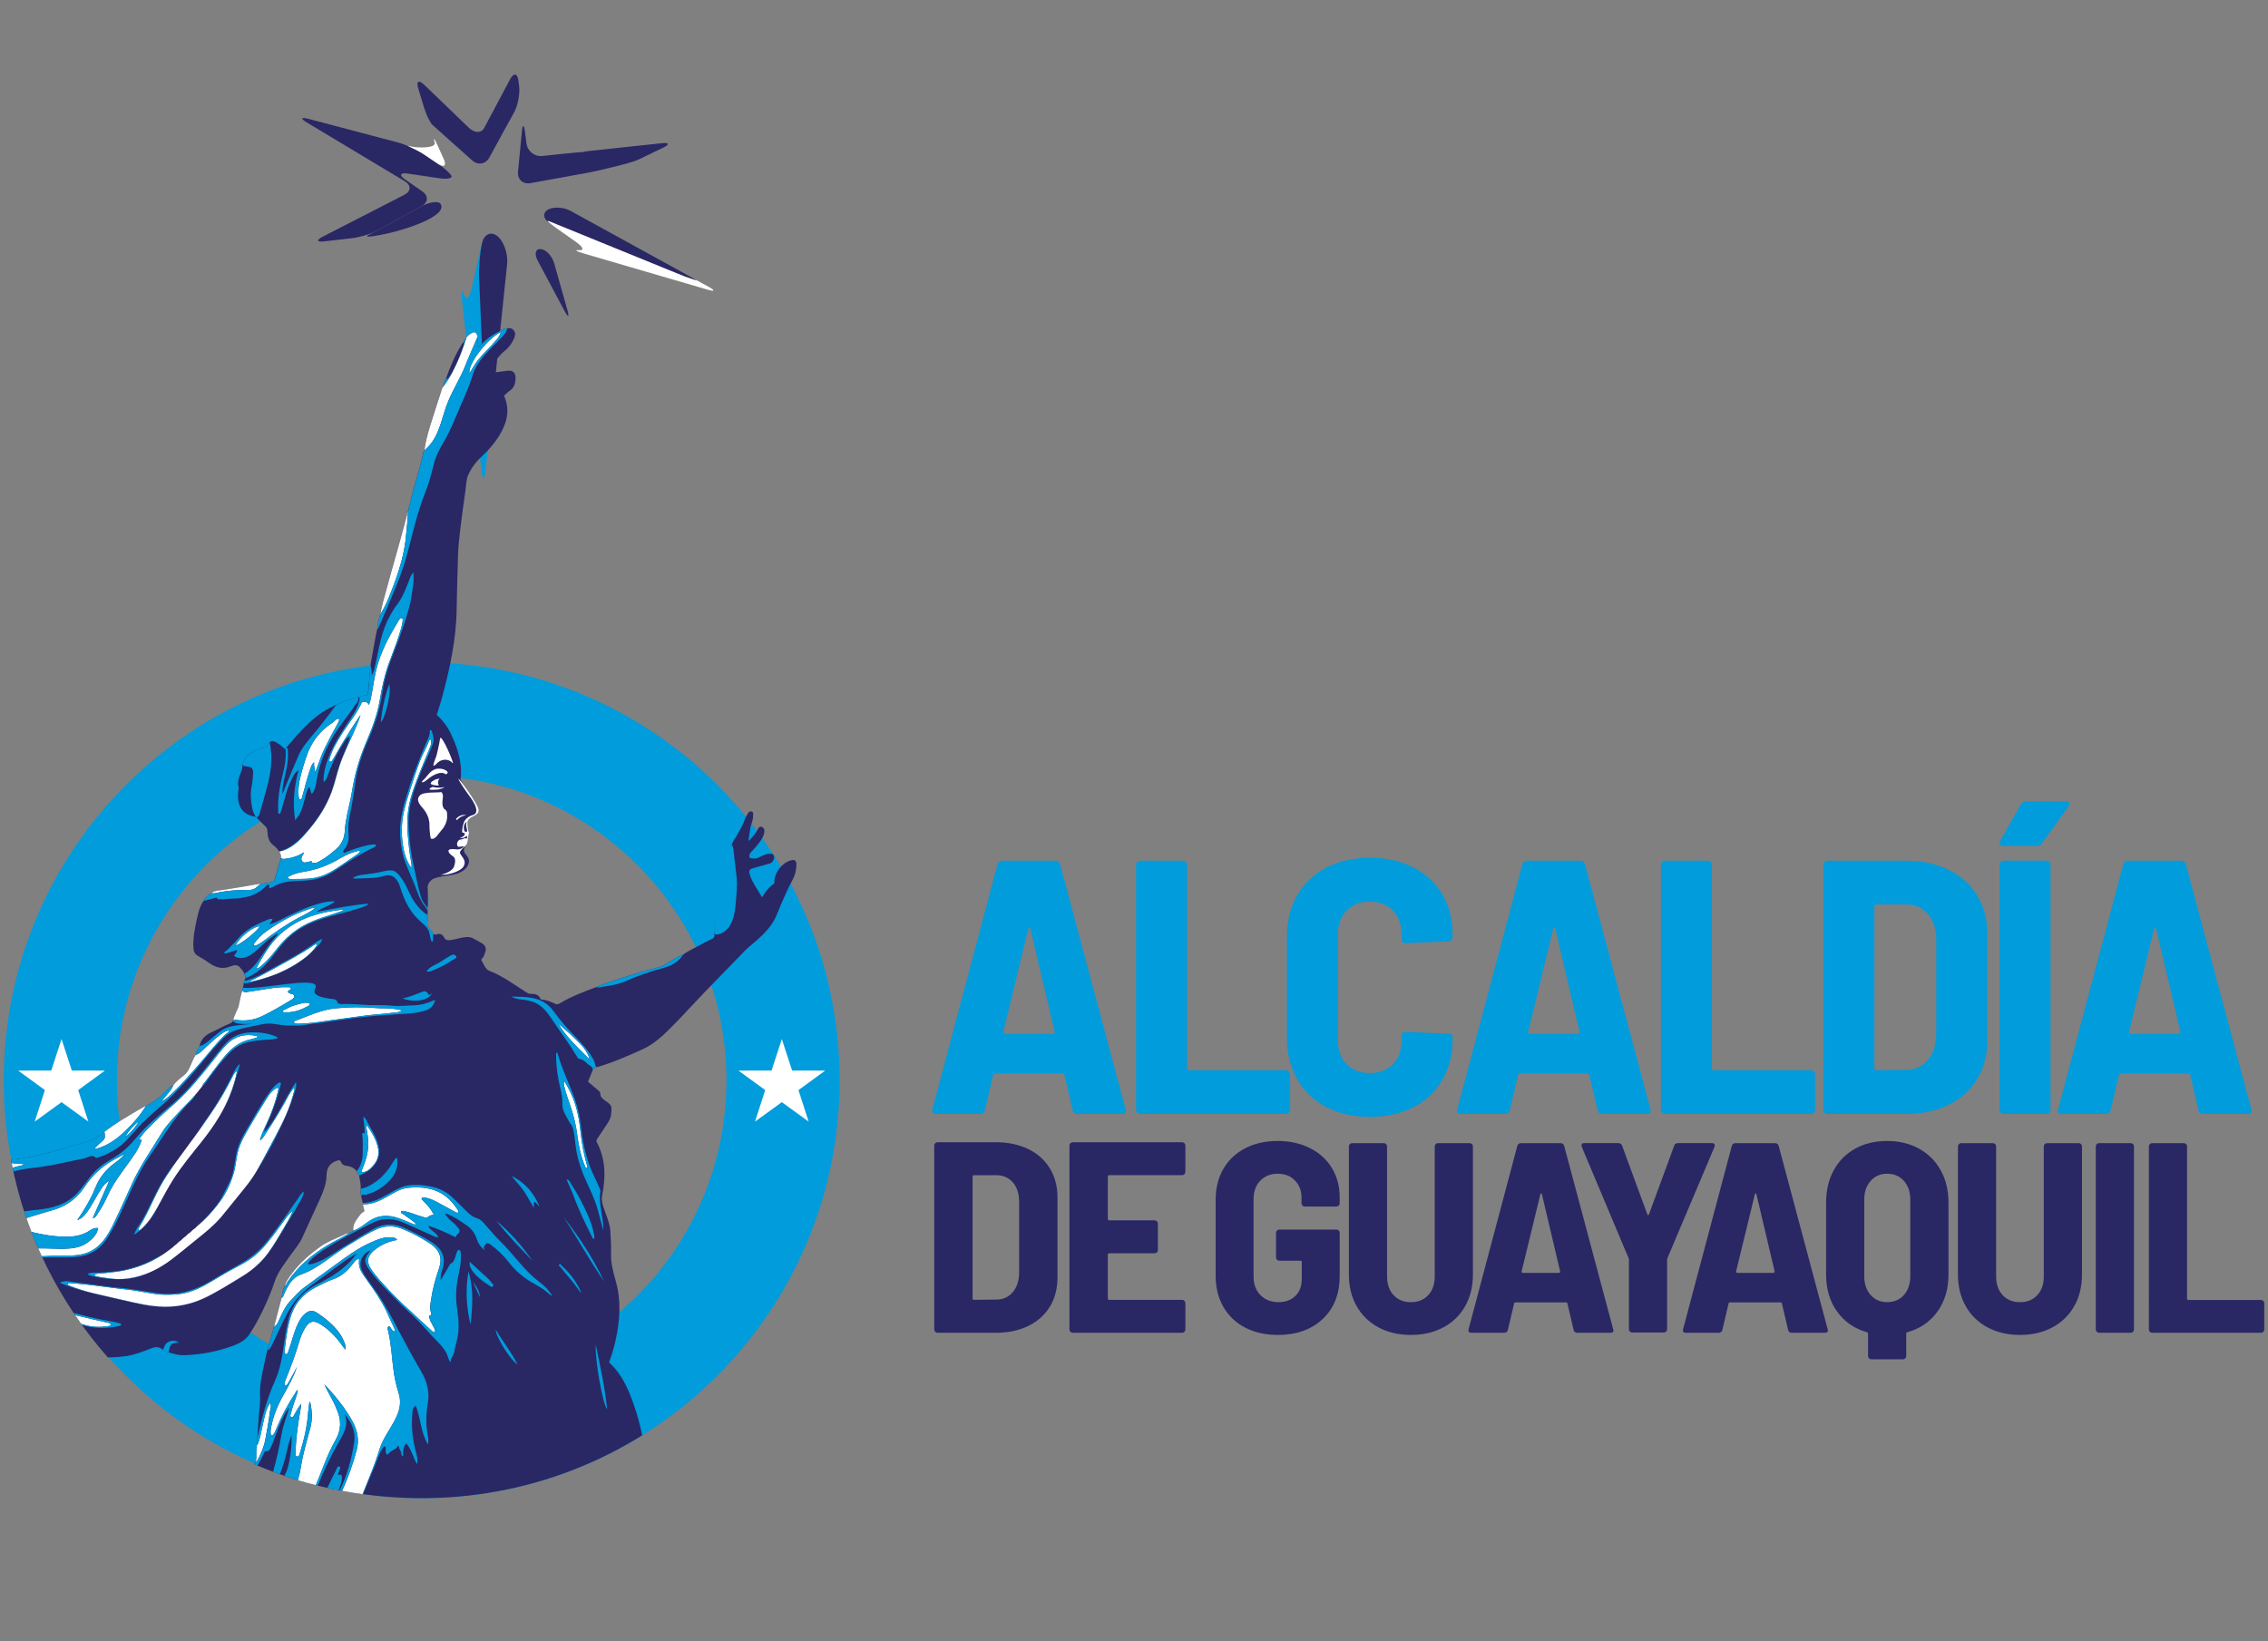 <?xml version="1.0" encoding="UTF-8"?> <svg xmlns="http://www.w3.org/2000/svg" xmlns:xlink="http://www.w3.org/1999/xlink" version="1.1" viewBox="0 0 152 110"><rect x="0" y="0" width="152" height="110" fill="#808080" stroke="none"/><g><path style="fill: #009CDC;" d="M28.261,92.836c-11.282,0-20.428-9.146-20.428-20.428c0-11.282,9.146-20.428,20.428-20.428 s20.428,9.146,20.428,20.428C48.689,83.69,39.543,92.836,28.261,92.836 M28.261,44.398c-15.469,0-28.01,12.541-28.01,28.01 c0,15.469,12.54,28.01,28.01,28.01s28.01-12.541,28.01-28.01C56.271,56.939,43.731,44.398,28.261,44.398"></path><polygon style="fill: #FFFFFF;" points="55.306,71.755 53.087,71.752 52.398,69.643 51.709,71.752 49.49,71.755 51.283,73.063 50.601,75.174 52.398,73.873 54.195,75.174 53.513,73.063 "></polygon><polygon style="fill: #FFFFFF;" points="1.217,71.755 3.436,71.752 4.125,69.643 4.814,71.752 7.033,71.755 5.24,73.063 5.922,75.174 4.125,73.873 2.328,75.174 3.01,73.063 "></polygon><g><path style="fill: #2A2765;" d="M27.16,12.035c-0.425-0.296-0.354-0.476,0.159-0.401l2.139,0.314c0.513,0.075,0.872,0.004,0.798-0.158 c-0.074-0.163-0.486-0.531-0.917-0.819l-0.985-0.66c-0.431-0.288-1.193-0.632-1.693-0.764l-5.992-1.581 c-0.501-0.132-0.547-0.022-0.103,0.245l6.559,3.934c0.444,0.266,0.431,0.678-0.03,0.914l-5.452,2.796 c-0.461,0.236-0.417,0.381,0.097,0.322l1.894-0.218c0.515-0.06,1.307-0.312,1.761-0.563l2.857-1.576 c0.454-0.25,0.477-0.697,0.051-0.992L27.16,12.035z"></path><path style="fill: #2A2765;" d="M29.545,13.693c-0.146-0.278-0.84-0.121-1.294,0.129l-2.857,1.576c-0.454,0.25-1.586,0.667,0.111,0.347 C27.202,15.424,29.963,14.488,29.545,13.693"></path><path style="fill: #2A2765;" d="M44.346,9.598l-4.848,0.519c-0.515,0.055-0.513,0.072,0.003,0.038c-0.517,0.034-1.361,0.107-1.876,0.163 l-1.282,0.137c-0.515,0.055-0.991-0.32-1.057-0.834l-0.101-0.791c-0.066-0.514-0.161-0.512-0.211,0.003l-0.257,2.673 c-0.05,0.516,0.327,0.862,0.836,0.769l3.93-0.714c0.411-0.075,2.803-0.624,3.27-0.848l1.68-0.808 C44.901,9.682,44.861,9.543,44.346,9.598"></path><path style="fill: #2A2765;" d="M36.739,14.041c-0.368,0.198-0.358,0.584,0.023,0.857c0.381,0.273,1.09,0.644,1.575,0.824l7.557,2.81 c0.486,0.18,0.826,0.289,0.756,0.242c-0.07-0.047-0.498-0.29-0.952-0.54l-7.463-4.101C37.779,13.884,37.107,13.842,36.739,14.041"></path><path style="fill: #2A2765;" d="M37.837,20.845c0.244,0.457,0.328,0.423,0.187-0.075l-0.883-3.119c-0.141-0.498-0.546-0.929-0.901-0.956 c-0.354-0.028-0.445,0.323-0.201,0.78L37.837,20.845z"></path><path style="fill: #009CDC;" d="M32.415,16.304c-0.029-0.682-0.482,1.63-0.633,2.296l-0.163,0.712c-0.151,0.666-0.391,0.861-0.533,0.435 c-0.141-0.427-0.194-0.221-0.116,0.458l1.301,11.341c0.078,0.678,0.2,0.678,0.271-0.002l0.022-0.215 c0.071-0.679,0.111-1.146,0.089-1.037c-0.022,0.109-0.064-0.36-0.093-1.043L32.415,16.304z"></path><path style="fill: #2A2765;" d="M33.337,15.828c-0.429-0.346-0.893-0.136-1.03,0.466c-0.137,0.602-0.226,1.653-0.197,2.336l0.452,10.619 c0.029,0.683,0.071,1.152,0.093,1.043c0.022-0.109,0.098-0.754,0.168-1.433l1.165-11.167 C34.06,17.013,33.766,16.174,33.337,15.828"></path><path style="fill: #2A2765;" d="M34.185,5.315l-1.736,3.264c-0.188,0.354-0.647,0.35-1.021-0.009l-0.827-0.797c0,0,0,0,0,0l-2.166-2.086 c-0.373-0.36-0.555-0.248-0.404,0.248l0.39,1.28c0.128,0.421,0.333,0.861,0.492,1.075c-0.021-0.006-0.001,0.019,0.08,0.092 c0,0,0,0,0,0l2.65,2.369c0.386,0.345,0.906,0.256,1.155-0.198l0.407-0.741c0.249-0.454,0.446-0.818,0.437-0.809 c0.009-0.01,0.22-0.389,0.469-0.843l0.346-0.632c0.249-0.454,0.399-1.246,0.333-1.76l-0.045-0.351 C34.681,4.904,34.428,4.858,34.185,5.315"></path><path style="fill: #FFFFFF;" d="M36.8,14.825c-0.486-0.18,0.998,0.817,1.419,1.119l0.451,0.323c0.421,0.302,0.487,0.527,0.147,0.501 c-0.34-0.027-0.211,0.07,0.286,0.216l8.31,2.428c0.497,0.145,0.533,0.06,0.079-0.19l-0.144-0.079 c-0.454-0.25-0.768-0.415-0.699-0.368c0.07,0.047-0.27-0.062-0.756-0.242L36.8,14.825z"></path><path style="fill: #FFFFFF;" d="M29.311,9.713c-0.215-0.472-0.294-0.542-0.177-0.157c0.118,0.385-1.15,0.377-1.639,0.249 c-0.489-0.129,0.428,0.219,0.858,0.507l0.985,0.66c0.431,0.288,0.607,0.138,0.393-0.333L29.311,9.713z"></path></g><path style="fill: #2A2765;" d="M17.053,98.142c0.031-0.056,0.063-0.112,0.096-0.168c0,0,0,0,0,0c0.083-0.296,0.018-0.601,0.053-0.9 c0.033-0.064,0.007-0.135,0.019-0.201c0.006-0.008,0.011-0.016,0.017-0.023c0.003-0.006,0.005-0.013,0.008-0.019 c-0.008-0.004-0.014-0.002-0.024-0.009c-0.002-0.143-0.019-0.285,0.01-0.427c0.005-0.015,0.01-0.03,0.014-0.046 c0,0,0-0.001,0-0.001c0.03-0.449,0.057-0.897,0.091-1.345c0.036-0.468,0.12-0.927,0.092-1.405c-0.042-0.722,0.115-1.43,0.269-2.133 c0.074-0.336,0.151-0.671,0.227-1.006c0,0,0,0,0,0c0.148-0.516,0.297-1.032,0.445-1.548c0,0,0-0.001,0.001-0.001 c0,0-0.001,0.001-0.001,0.001c0.169-0.647,0.338-1.294,0.507-1.941c0,0,0,0,0,0c0,0,0,0,0,0c0.044-0.267,0.057-0.544,0.219-0.778 c0,0,0-0.001,0.001-0.001c0.067-0.332,0.284-0.584,0.474-0.845c0.512-0.701,1.167-1.26,1.862-1.767 c0.464-0.339,1.004-0.548,1.531-0.772c0.125-0.053,0.237-0.168,0.393-0.135c0,0,0,0-0.001,0c0,0,0,0,0.001,0 c0.091-0.093,0.254-0.063,0.325-0.189c0,0,0,0,0,0c0,0,0,0,0,0c-0.054-0.348,0.118-0.622,0.312-0.876 c0.105-0.137,0.189-0.306,0.367-0.381c0.076-0.033,0.06-0.103,0.04-0.171c-0.032-0.112-0.056-0.226-0.084-0.34c0,0,0,0,0,0 c-0.001-0.03-0.003-0.06-0.005-0.091c0,0,0,0,0,0l0,0c-0.035-0.148-0.071-0.296-0.107-0.444c0,0,0,0,0,0 c-0.041-0.168-0.036-0.338-0.024-0.508c0,0,0,0,0,0c-0.002-0.3-0.056-0.592-0.114-0.885c0,0,0,0,0,0c0,0,0,0-0.001,0 c-0.054-0.097-0.108-0.195-0.162-0.293l0,0c-0.171-0.206-0.39-0.323-0.656-0.351c-0.172-0.018-0.317-0.075-0.386-0.254 c-0.054-0.138-0.129-0.145-0.278-0.095c-0.481,0.161-0.696,0.492-0.699,0.978c-0.004,0.627-0.26,1.181-0.506,1.735 c-0.356,0.799-0.741,1.586-1.092,2.388c-0.207,0.475-0.551,0.85-0.839,1.266c-0.383,0.552-0.822,1.078-1.034,1.724 c-0.227,0.692-0.515,1.355-0.83,2.007c-0.254,0.526-0.538,1.035-0.857,1.524c-0.254,0.389-0.642,0.606-1.055,0.763 c-1.066,0.405-2.176,0.608-3.315,0.653c-0.366,0.015-0.712-0.081-1.055-0.196c0,0,0,0,0,0c0,0,0,0,0,0.001 c-0.145-0.029-0.285-0.071-0.398-0.174c0,0,0,0,0,0c-0.245-0.219-0.495-0.202-0.793-0.083c-0.548,0.217-1.1,0.433-1.69,0.517 c-0.397,0.056-0.795,0.078-1.194,0.08l0,0c-3.236-3.668-5.529-8.179-6.459-13.099c-0.008-0.044-0.017-0.088-0.025-0.133l0-0.001 c0.342-0.042,1.029-0.149,1.383-0.216c1.304-0.25,2.553-0.707,3.833-1.048c0.356-0.095,0.662-0.379,0.992-0.576c0,0,0,0,0,0 c0,0,0,0,0,0c0.859-0.672,1.804-1.208,2.744-1.751c0.017-0.01,0.044-0.001,0.066-0.001c0,0,0,0,0,0c0,0,0,0,0,0 c0.17-0.105,0.337-0.213,0.51-0.313c0.355-0.205,0.633-0.497,0.921-0.781c0.124-0.124,0.252-0.25,0.42-0.318c0,0,0,0,0,0 c0,0,0,0,0,0c0.206-0.297,0.509-0.495,0.776-0.726c0.157-0.137,0.235-0.295,0.318-0.466c0.138-0.284,0.234-0.588,0.409-0.854 c0,0,0,0,0,0c0.025-0.219,0.165-0.386,0.254-0.575c0,0,0,0,0,0c0.094-0.484,0.419-0.76,0.845-0.952 c0.393-0.178,0.766-0.4,1.169-0.558c0.089-0.035,0.179-0.078,0.227-0.172c0,0,0,0,0,0c0,0,0,0,0,0 c0.002-0.015,0.004-0.031,0.005-0.046c0,0,0,0,0,0h0c0.074-0.267,0.13-0.383,0.242-0.636c0.017-0.046,0.112-0.212,0.12-0.27 c0.086-0.363,0.14-0.733,0.257-1.088c0,0,0,0,0,0c0.025-0.061-0.026-0.142,0.053-0.188c0.017-0.103,0.035-0.207,0.052-0.31 c0,0,0,0,0,0c0.001-0.094,0.04-0.175,0.076-0.258c0,0,0,0,0-0.001c0.006-0.008,0.011-0.016,0.015-0.025 c0.011-0.02,0.016-0.043,0.022-0.066c-0.011-0.049,0.003-0.102-0.024-0.149c-0.023-0.043-0.066-0.079-0.05-0.136c0,0,0,0,0,0 c0,0,0,0,0,0c-0.063-0.155-0.174-0.279-0.277-0.406c-0.17-0.21-0.407-0.191-0.617-0.102c-0.534,0.226-1.003,0.111-1.455-0.209 c-0.244-0.172-0.498-0.329-0.758-0.475c-0.214-0.121-0.296-0.302-0.308-0.532c-0.038-0.703,0.105-1.383,0.259-2.063 c0.087-0.386,0.184-0.767,0.424-1.094c0,0,0,0,0,0c0.102-0.239,0.299-0.384,0.508-0.519h0c0.227-0.185,0.514-0.17,0.776-0.213 c0.72-0.119,1.443-0.224,2.16-0.362c0.137-0.027,0.278-0.031,0.417-0.045c0,0,0,0,0,0c0.219-0.036,0.437-0.076,0.657-0.108 c0.147-0.021,0.215-0.097,0.255-0.245c0.125-0.462,0.271-0.918,0.41-1.376c0,0,0,0,0,0c0,0,0,0,0,0c0-0.159-0.013-0.313-0.13-0.436 c0,0,0,0,0.001,0c0-0.002,0.004-0.008,0.004-0.008c0,0,0,0,0.001,0c0,0,0,0-0.001,0c-0.093-0.167-0.229-0.304-0.376-0.413 c-0.334-0.248-0.389-0.602-0.407-0.971c-0.006-0.124-0.04-0.21-0.127-0.294c-0.201-0.192-0.395-0.392-0.591-0.59 c-0.021-0.017-0.042-0.036-0.063-0.054c0,0,0,0,0,0c0,0,0,0,0,0c-0.524-0.078-0.931-0.31-1.107-0.842 c-0.106-0.321-0.093-0.648-0.052-0.978c0.006-0.044,0.028-0.092,0.017-0.131c-0.095-0.353,0.004-0.68,0.138-0.998 c0.074-0.175,0.122-0.35,0.111-0.54c0,0,0.001,0,0.001,0c0,0-0.001,0-0.001-0.001c0.107-0.519,0.499-0.779,0.931-0.985 c0.148-0.07,0.308-0.132,0.479-0.16c0.18-0.03,0.358-0.046,0.37-0.341c0-0.006,0.037-0.017,0.057-0.027 c0.17-0.155,0.326-0.042,0.472,0.038c0.202,0.11,0.37,0.269,0.539,0.424c0,0,0,0,0,0c0.03-0.03,0.06-0.06,0.09-0.09c0,0,0,0,0,0v0 c0.484-0.579,0.982-1.148,1.528-1.666c0.543-0.515,1.159-0.944,1.864-1.227c0,0-0.001,0.001-0.001,0.001 c0,0,0.001-0.001,0.001-0.001c0.449-0.229,0.909-0.416,1.41-0.497l0,0c0,0,0,0,0,0c0,0,0,0-0.001,0l0.003-0.003 c0,0.001-0.001,0.001-0.001,0.002c0.114-0.067,0.522-0.135,0.634-0.13c0.106-0.191,0.138-1.71,0.213-2.056c0,0,0,0.001,0,0.001 c0,0,0-0.001,0-0.001c0.12-0.662,0.239-1.325,0.36-1.986c0.02-0.11,0.046-0.218,0.07-0.327c0.014-0.028,0.019-0.06,0.026-0.09 c-0.005-0.042-0.013-0.084,0.004-0.126c0.044-0.279,0.095-0.556,0.188-0.823c0-0.001,0.001-0.003,0.002-0.004 c-0.001,0.001-0.001,0.002-0.002,0.004c0.076-0.492,0.217-0.969,0.346-1.448c0.473-1.752,0.992-3.492,1.448-5.25 c0.015-0.06-0.014-0.14,0.057-0.184c0,0,0,0,0,0c0.128-0.508,0.239-1.021,0.387-1.523c0.246-0.836,0.477-1.674,0.67-2.524 c0.006-0.027,0.029-0.051,0.045-0.076c0,0,0,0,0,0c0.074-0.558,0.22-1.1,0.383-1.635c0.25-0.82,0.523-1.633,0.784-2.45 c0.021-0.064,0.038-0.127,0.087-0.175c0,0,0,0,0,0c0.054-0.209,0.094-0.423,0.219-0.605c0.283-0.786,0.604-1.554,1.055-2.262 c0.028-0.044,0.063-0.082,0.095-0.124c0.037-0.091,0.078-0.179,0.171-0.226c0,0,0,0.001,0,0.001c0,0,0-0.001,0-0.001 c0.064-0.201,0.236-0.305,0.401-0.393c0.186-0.1,0.301-0.006,0.369,0.257c0,0,0,0,0,0c0.006,0.238,0.033,0.475-0.011,0.727 c0.213-0.161,0.399-0.352,0.599-0.523c0.372-0.317,0.795-0.541,1.233-0.745c0,0,0.103-0.044,0.163-0.025 c0,0.002-0.001,0.003-0.002,0.005c0.174-0.047,0.33-0.014,0.455,0.139c0.131,0.162,0.095,0.34,0.023,0.51 c-0.135,0.319-0.314,0.596-0.596,0.823c-0.41,0.332-0.71,0.774-1.049,1.175c-0.055,0.066-0.03,0.144-0.059,0.214 c-0.045,0.111,0.011,0.145,0.124,0.129c0.364-0.052,0.729-0.093,1.093-0.147c0.381-0.057,0.592,0.108,0.58,0.503 c-0.011,0.337-0.091,0.653-0.413,0.852c-0.114,0.07-0.202,0.179-0.308,0.263c-0.058,0.046-0.038,0.082-0.017,0.135 c0.395,0.966,0.121,1.834-0.399,2.661c-0.305,0.485-0.683,0.908-1.104,1.299c-0.387,0.359-0.714,0.775-0.929,1.26 c-0.147,0.331-0.138,0.703-0.189,1.057c-0.122,0.852-0.242,1.705-0.343,2.56c-0.072,0.611-0.141,1.224-0.157,1.84 c-0.031,1.167-0.074,2.334-0.088,3.502c-0.026,2.083-0.468,4.095-1.014,6.091c-0.074,0.267-0.246,0.778-0.319,1.046 c0,0,0.679,0.56,1.016,1.428c0.061,0.14,0.778,1.523,0.575,2.919c0.036,0.052,0.145,0.229,0.27,0.435 c0.404,0.552,0.954,1.384,0.943,1.603c-0.011,0.24-0.206,0.331-0.383,0.418c-0.176,0.086-0.285,0.175-0.34,0.286 c-0.055,0.11-0.006,0.664,0.065,0.768c0.028,0.082-0.062,0.271-0.06,0.449c0.001,0.145-0.074,0.377-0.131,0.425c0,0,0,0,0,0 c-0.07,0.112-0.15,0.244-0.133,0.361c0.013,0.132,0.097,0.224,0.177,0.321c0.211,0.259,0.21,0.473,0.025,0.761 c-0.157,0.244-0.399,0.36-0.655,0.458l0,0c0,0,0,0,0,0c-0.001,0.001-0.004,0.001-0.005,0.001c-0.008,0.003-0.052,0.02-0.079,0.021 c0,0,0,0-0.001,0c-0.369,0.123-1.089,0.132-1.54,0.333c-0.246,0.179-0.411,0.396-0.348,0.724c0,0.001,0,0.002,0,0.003 c0.045,0.411,0.036,0.821,0.016,1.231c0.002,0,0.006,0,0.006,0s0.02,0.666-0.073,1.087c0.074,0.269,0.304,0.429,0.454,0.645 c0,0,0,0,0,0c0.064,0.064,0.138,0.048,0.21,0.02c0.218-0.085,0.385,0.029,0.467,0.192c0.12,0.242,0.298,0.222,0.498,0.192 c0.333-0.05,0.652-0.168,0.991-0.196c0.179-0.014,0.342,0.011,0.498,0.1c0.188,0.107,0.379,0.208,0.566,0.317 c0.212,0.124,0.295,0.316,0.236,0.553c-0.025,0.101-0.077,0.194-0.107,0.293c-0.035,0.118-0.22,0.215-0.153,0.316 c0.16,0.242,0.237,0.579,0.532,0.691c0.925,0.352,1.699,0.958,2.528,1.471c0.078,0.048,0.157,0.066,0.252,0.065 c0.255-0.004,0.5,0.035,0.618,0.31c0.031,0.073,0.096,0.074,0.148,0.079c0.294,0.032,0.564,0.144,0.826,0.267 c0.124,0.058,0.212,0.052,0.326-0.016c0.771-0.461,1.608-0.779,2.446-1.091c0,0,0,0,0,0c0,0,0,0-0.001,0 c0.612-0.279,1.259-0.457,1.895-0.666c0.714-0.234,1.432-0.463,2.164-0.627c0.559-0.125,0.963-0.499,1.443-0.748 c0.104-0.054,0.196-0.137,0.325-0.129c0,0,0,0,0,0c0,0,0,0,0,0c0.307-0.254,0.679-0.395,1.019-0.59 c0.298-0.171,0.608-0.321,0.919-0.468c0.118-0.056,0.175-0.127,0.162-0.255v-0.091c-0.05-0.67,0.06-1.329,0.196-1.977 c0.242-1.159,0.524-2.309,0.797-3.462c0.044-0.184,0.08-0.374,0.171-0.544c0.077-0.2,0.194-0.378,0.311-0.557c0,0,0-0.001,0-0.001 c0.225-0.387,0.443-0.776,0.596-1.199c0.035-0.097,0.094-0.185,0.144-0.277c0.06-0.111,0.145-0.218,0.278-0.179 c0.155,0.045,0.097,0.198,0.099,0.31c0.005,0.307-0.164,0.575-0.199,0.874c-0.026,0.223-0.063,0.444-0.096,0.666 c-0.015,0.046-0.041,0.096,0.046,0.09c0.203-0.248,0.449-0.46,0.572-0.771c0.039-0.098,0.147-0.194,0.277-0.133 c0.115,0.054,0.171,0.156,0.158,0.296c-0.028,0.298-0.177,0.539-0.352,0.764c-0.175,0.225-0.359,0.445-0.559,0.647 c-0.104,0.105-0.11,0.223-0.079,0.33c0.025,0.086,0.153,0.06,0.235,0.075c0.25,0.044,0.442-0.119,0.656-0.198 c0.119-0.044,0.233-0.109,0.361-0.112c0.148-0.002,0.336-0.061,0.385,0.163c0.042,0.188-0.105,0.43-0.278,0.48 c-0.374,0.106-0.749,0.213-1.123,0.318c-0.276,0.077-0.306,0.176-0.217,0.456c0.174,0.545,0.543,0.979,0.8,1.494 c0.238-0.337,0.458-0.67,0.793-0.898c0.064-0.044,0.041-0.104,0.044-0.163c0.033-0.619,0.509-1.236,1.085-1.408 c0.281-0.084,0.4,0.001,0.395,0.295c-0.007,0.334-0.076,0.66-0.232,0.954c-0.411,0.774-0.755,1.578-1.083,2.39 c-0.283,0.701-0.794,1.232-1.348,1.72c-0.275,0.242-0.567,0.459-0.823,0.727c-0.885,0.928-1.792,1.835-2.681,2.759 c-0.752,0.781-1.475,1.59-2.241,2.357c-0.56,0.562-1.147,1.109-1.881,1.443c-1.005,0.458-2.017,0.902-3.081,1.211c0,0,0,0,0,0 c-0.105,0.051-0.247,0.05-0.282,0.199c0,0,0,0,0-0.001c0,0,0,0,0,0.001c-0.096,0.234-0.186,0.47-0.29,0.701 c-0.043,0.096,0.021,0.112,0.073,0.155c0.208,0.172,0.412,0.348,0.618,0.523c0.059,0.05,0.115,0.109,0.111,0.189 c-0.012,0.238,0.155,0.346,0.317,0.468c0.182,0.138,0.421,0.253,0.429,0.517c0.01,0.323-0.031,0.647-0.211,0.928 c-0.239,0.372-0.489,0.735-0.733,1.103c-0.049,0.074-0.092,0.141-0.04,0.24c0.598,1.136,0.607,2.336,0.362,3.557 c-0.087,0.434,0.089,0.813,0.225,1.195c0.145,0.411,0.307,0.815,0.323,1.256c0.017,0.467,0.067,0.932,0.046,1.4 c-0.029,0.646,0.127,1.254,0.306,1.872c0.385,1.33,0.293,2.678-0.004,4.016c-0.103,0.461-0.235,0.914-0.399,1.358 c-0.02,0.055-0.062,0.094,0.005,0.155c0.83,0.758,1.254,1.755,1.615,2.784c0.236,0.674,0.424,1.361,0.561,2.06 c-5.847,3.638-13.134,5.181-20.81,3.58C20.437,99.414,18.705,98.859,17.053,98.142z"></path><g><g><path style="fill: #FFFFFF;" d="M18.652,88.586c0.238-0.506,0.436-1.031,0.85-1.439c0.273-0.269,0.514-0.576,0.819-0.807 c0.678-0.512,1.376-0.998,2.061-1.5c0.789-0.578,1.573-1.165,2.474-1.564c0.437-0.193,0.879-0.386,1.377-0.341 c0.141,0.013,0.284,0.017,0.376,0.172c-0.57,0.101-1.074,0.315-1.52,0.682c-0.468,0.385-0.551,0.776-0.227,1.262 c0.355,0.532,0.802,0.988,1.234,1.453c0.436,0.468,0.899,0.911,1.375,1.341c0.452,0.407,0.887,0.833,1.341,1.239 c0.095,0.085,0.188,0.197,0.331,0.217c0.04-0.105-0.005-0.192-0.045-0.281c-0.104-0.231-0.261-0.436-0.325-0.686 c-0.016-0.06-0.036-0.162,0.001-0.163c0.198-0.006,0.122-0.162,0.103-0.221c-0.101-0.303-0.019-0.602,0.022-0.892 c0.098-0.701,0.298-1.38,0.526-2.05c0.234-0.687,0.037-1.224-0.567-1.632c-0.59-0.399-1.218-0.732-1.875-1.001 c-0.543-0.222-1.101-0.248-1.659-0.018c-0.695,0.286-1.313,0.708-1.955,1.088c-1.08,0.639-1.987,1.552-3.202,1.98 c-0.633,0.223-0.893,0.805-1.156,1.364c-0.033,0.07-0.023,0.168-0.133,0.18c0,0,0,0,0,0c-0.169,0.647-0.338,1.295-0.507,1.941 c0,0,0.001,0,0.001,0C18.524,88.851,18.588,88.724,18.652,88.586z"></path><path style="fill: #FFFFFF;" d="M19.159,57.555c0.43-0.052,0.833-0.184,1.206-0.424c0.004,0.06-0.025,0.088-0.044,0.118 c-0.09,0.145-0.183,0.306-0.078,0.463c0.118,0.176,0.302,0.066,0.46,0.044c0.059-0.008,0.114-0.033,0.172-0.049 c0.001,0.197,0.152,0.12,0.246,0.126c0.118,0.007,0.21-0.073,0.311-0.124c0.381-0.193,0.702-0.47,1.028-0.738 c0.406-0.335,0.629-0.759,0.647-1.294c0.007-0.194,0.035-0.39,0.066-0.584c0.105-0.687,0.307-1.355,0.414-2.042 c0.178-1.132,0.494-2.224,0.943-3.277c0.391-0.918,0.751-1.845,0.919-2.836c0.139-0.818,0.309-1.629,0.587-2.413 c0.232-0.654,0.502-1.294,0.71-1.957c0.097-0.31,0.195-0.62,0.238-0.943c0.01-0.073,0.022-0.167-0.065-0.197 c-0.073-0.026-0.118,0.048-0.161,0.1c-0.015,0.017-0.027,0.036-0.039,0.055c-0.637,1.057-1.228,2.132-1.515,3.35 c-0.149,0.633-0.223,1.279-0.357,1.914c-0.029,0.137-0.062,0.273-0.149,0.408c-0.014-0.119-0.066-0.166-0.131-0.185 c-0.001,0-0.003-0.001-0.004-0.001c-0.062-0.017-0.136-0.01-0.201-0.016c-0.014-0.001-0.027-0.001-0.038,0 c-0.001,0-0.001,0-0.002,0c-0.106,0.014-0.121,0.131-0.159,0.208c-0.122,0.244-0.263,0.475-0.413,0.702 c-0.297,0.447-0.624,0.872-0.904,1.33c-0.3,0.49-0.595,0.982-0.752,1.542c-0.019,0.068-0.061,0.164,0.025,0.203 c0.087,0.04,0.13-0.055,0.17-0.114c0.168-0.243,0.298-0.507,0.448-0.761c0.46-0.777,0.935-1.543,1.425-2.247 c-0.114,0.377-0.287,0.778-0.463,1.179c-0.323,0.731-0.684,1.447-0.939,2.207c-0.195,0.58-0.318,1.18-0.528,1.755 c-0.352,0.962-0.896,1.811-1.558,2.585c-0.541,0.633-1.095,1.257-1.97,1.435c0,0,0,0-0.001,0c0,0,0,0,0,0c0,0,0,0,0,0 c0.117,0.123,0.13,0.277,0.13,0.435l0,0C18.933,57.597,19.048,57.569,19.159,57.555z"></path><path style="fill: #FFFFFF;" d="M26.502,81.584c0.404,0.111,0.78,0.294,1.166,0.449c0.074,0.03,0.143,0.073,0.22,0.003 c-0.253-0.255-0.558-0.418-0.824-0.633c-0.074-0.059-0.244-0.084-0.183-0.208c0.033-0.066,0.19-0.025,0.294-0.001 c0.379,0.085,0.732,0.251,1.107,0.348c0.124,0.032,0.272,0.136,0.377,0.042c0.121-0.108,0.246-0.153,0.412-0.157 c-0.018-0.044-0.026-0.071-0.039-0.096c-0.177-0.335-0.432-0.608-0.697-0.873c-0.042-0.042-0.101-0.081-0.072-0.151 c0.031-0.075,0.106-0.045,0.16-0.04c0.326,0.028,0.615,0.167,0.897,0.318c0.395,0.211,0.787,0.429,1.181,0.641 c0.063,0.034,0.155,0.09,0.2,0.037c0.052-0.062-0.006-0.147-0.054-0.216c-0.221-0.321-0.456-0.625-0.773-0.863 c-0.762-0.572-1.63-0.658-2.536-0.57c-0.537,0.052-0.971,0.362-1.427,0.611c-0.497,0.273-1.004,0.517-1.594,0.493l0,0 c0.028,0.113,0.052,0.228,0.084,0.34c0.02,0.068,0.036,0.138-0.04,0.171c-0.178,0.075-0.261,0.244-0.367,0.381 c-0.194,0.254-0.366,0.528-0.312,0.876c0,0,0,0,0,0c0.343-0.119,0.632-0.335,0.917-0.548 C25.182,81.501,25.81,81.393,26.502,81.584z"></path><path style="fill: #FFFFFF;" d="M15.764,68.351c0.646,0.109,1.265,0.022,1.852-0.267c0.631-0.309,1.237-0.663,1.837-1.027 c0.116-0.07,0.263-0.138,0.269-0.279c0.007-0.153-0.17-0.141-0.272-0.185c-0.174-0.075-0.228-0.145-0.023-0.249 c0.041-0.021,0.082-0.05,0.066-0.104c-0.014-0.046-0.053-0.07-0.103-0.071c-0.045-0.001-0.091,0-0.136-0.002 c-0.851-0.028-1.673,0.189-2.509,0.291c-0.17,0.021-0.36,0.118-0.507-0.064c0,0.001-0.001,0.002-0.001,0.003 c-0.117,0.354-0.171,0.724-0.256,1.086c-0.008,0.058-0.104,0.224-0.12,0.27c-0.112,0.252-0.169,0.368-0.242,0.636c0,0,0,0,0,0 C15.662,68.362,15.704,68.341,15.764,68.351z"></path><path style="fill: #FFFFFF;" d="M28.651,29.991c0.437-0.432,0.677-0.975,0.869-1.544c0.179-0.528,0.315-1.071,0.532-1.587 c0.335-0.799,0.809-1.531,1.128-2.339c0.259-0.656,0.55-1.299,0.827-1.948l0,0c-0.068-0.264-0.183-0.357-0.369-0.257 c-0.165,0.088-0.337,0.192-0.401,0.393c0,0,0,0.001,0,0.001c-0.131,0.384-0.256,0.77-0.411,1.146 c-0.3,0.733-0.643,1.441-1.13,2.07c0,0,0,0,0,0c-0.049,0.048-0.066,0.11-0.087,0.175c-0.26,0.817-0.533,1.63-0.784,2.45 c-0.164,0.535-0.309,1.077-0.383,1.634c0,0,0,0.001,0,0.001C28.512,30.12,28.584,30.057,28.651,29.991z"></path><path style="fill: #FFFFFF;" d="M30.333,51.141c0.197,0.226-0.78-2.085-0.842-1.628c-0.048,0.35-0.136,0.691-0.213,1.034 c-0.059,0.263-0.215,0.498-0.234,0.778c0.114-0.015,0.169-0.093,0.234-0.16C29.58,50.853,30.061,50.83,30.333,51.141z"></path><path style="fill: #FFFFFF;" d="M7.015,75.922c0,0.174,0.069,0.357-0.098,0.504c-0.2,0.176-0.39,0.364-0.604,0.564 c0.164,0.012,0.28-0.035,0.398-0.077c0.67-0.234,1.215-0.658,1.717-1.143c0.505-0.489,0.969-1.014,1.335-1.619l0,0 c-0.022,0-0.049-0.009-0.066,0.001c-0.94,0.544-1.885,1.08-2.744,1.751c0,0,0,0,0,0C6.975,75.911,7.015,75.916,7.015,75.922z"></path><path style="fill: #FFFFFF;" d="M26.913,37.578c0.145-0.562,0.254-1.129,0.301-1.709c0.042-0.52,0.121-1.036,0.125-1.559c0,0,0,0,0,0 c-0.072,0.044-0.042,0.124-0.057,0.184c-0.455,1.757-0.974,3.497-1.448,5.25c-0.13,0.479-0.27,0.956-0.346,1.448 c0-0.001,0.001-0.001,0.001-0.002c0.201-0.352,0.395-0.708,0.547-1.086C26.37,39.275,26.691,38.443,26.913,37.578z"></path><path style="fill: #FFFFFF;" d="M11.215,73.343c-0.01,0.012-0.021,0.025-0.031,0.037c-0.125,0.154-0.253,0.305-0.379,0.457 c0.356-0.17,0.615-0.444,0.882-0.7c0.4-0.384,0.765-0.805,1.137-1.218c0.326-0.362,0.649-0.726,0.958-1.102 c0.409-0.498,0.824-0.991,1.279-1.448c0.096-0.097,0.245-0.14,0.299-0.296c-0.187-0.008-0.32,0.095-0.455,0.182 c-0.467,0.305-0.846,0.714-1.264,1.077c-0.159,0.139-0.291,0.325-0.523,0.362c0,0,0,0,0,0c-0.174,0.267-0.271,0.571-0.409,0.854 c-0.083,0.17-0.161,0.329-0.318,0.466c-0.266,0.231-0.57,0.43-0.776,0.726C11.533,72.976,11.369,73.156,11.215,73.343z"></path><path style="fill: #FFFFFF;" d="M17.222,97.927c0.259-0.455,0.462-0.933,0.559-1.448c0.117-0.619,0.23-1.24,0.306-1.865 c0.021-0.174,0.135-0.37,0.006-0.575c-0.298,0.462-0.368,0.975-0.488,1.47c-0.107,0.446-0.151,0.908-0.359,1.326 c-0.002,0.005-0.005,0.01-0.007,0.015c-0.006,0.008-0.012,0.015-0.017,0.023c-0.012,0.066,0.013,0.137-0.019,0.201 c-0.035,0.299,0.03,0.604-0.053,0.9c0,0,0,0,0,0C17.174,97.959,17.209,97.949,17.222,97.927z"></path><path style="fill: #FFFFFF;" d="M19.284,85.895c0.694-1.03,1.625-1.799,2.673-2.44c0.457-0.28,0.956-0.483,1.401-0.783c0,0,0,0,0.001,0 c-0.157-0.033-0.268,0.082-0.393,0.135c-0.526,0.224-1.067,0.434-1.531,0.772c-0.695,0.507-1.35,1.066-1.862,1.767 c-0.19,0.26-0.407,0.513-0.474,0.845c0,0,0,0.001,0,0.001C19.198,86.117,19.218,85.992,19.284,85.895z"></path><path style="fill: #FFFFFF;" d="M14.406,59.864c0.776-0.176,1.564-0.226,2.357-0.22c0.087,0.001,0.158-0.034,0.236-0.058 c0.207-0.064,0.311-0.275,0.513-0.344c-0.001,0-0.002,0-0.003,0c-0.138,0.014-0.278,0.018-0.415,0.045 c-0.717,0.138-1.439,0.243-2.16,0.362c-0.262,0.043-0.55,0.028-0.776,0.213C14.242,59.863,14.328,59.882,14.406,59.864z"></path><path style="fill: #FFFFFF;" d="M7.103,85.323c-0.022,0.001-0.045,0.003-0.067,0.004c-0.183,0.007-0.374,0.011-0.556,0.055 c-0.044,0.01-0.141-0.005-0.141,0.076c0,0.074,0.073,0.074,0.133,0.089c0.296,0.076,0.6,0.101,0.901,0.144 c0.559,0.079,1.111,0.044,1.649-0.077c0.25-0.056,0.492-0.13,0.727-0.218c0.31-0.116,0.609-0.258,0.897-0.421 c0.082-0.047,0.164-0.095,0.244-0.145c0.224-0.139,0.443-0.29,0.655-0.451c0.45-0.342,0.887-0.702,1.324-1.061 c0.514-0.422,1.047-0.822,1.521-1.288c0.319-0.314,0.606-0.66,0.884-1.013c0.378-0.479,0.772-0.945,1.15-1.423 c0.075-0.094,0.149-0.189,0.222-0.284c0.033-0.042,0.064-0.085,0.096-0.128c0.17-0.233,0.326-0.474,0.474-0.721 c0.229-0.383,0.438-0.779,0.645-1.175c0.444-0.852,0.93-1.682,1.31-2.566c0.232-0.539,0.422-1.091,0.56-1.661 c0.008-0.035,0.02-0.079-0.023-0.099c-0.042-0.019-0.074,0.017-0.093,0.046c-0.093,0.135-0.191,0.267-0.269,0.41 c-0.101,0.187-0.202,0.373-0.305,0.558c-0.396,0.689-0.808,1.369-1.254,2.027c-0.049,0.073-0.097,0.147-0.144,0.222 c-0.059,0.073-0.123,0.143-0.194,0.209c-0.023-0.054-0.019-0.087-0.006-0.124c0.176-0.522,0.441-1.006,0.651-1.513 c0.227-0.55,0.41-1.112,0.546-1.69c0.015-0.064,0.04-0.144-0.021-0.188c-0.059-0.043-0.105,0.024-0.156,0.054 c-0.286,0.173-0.459,0.449-0.628,0.717c-0.419,0.667-0.827,1.341-1.22,2.023c-0.263,0.457-0.517,0.916-0.66,1.434 c-0.128,0.468-0.144,0.954-0.274,1.418c-0.178,0.636-0.443,1.23-0.8,1.785c-0.45,0.634-0.952,1.217-1.54,1.727 c-0.001,0-0.001,0.001-0.002,0.001c-0.135,0.09-0.224,0.234-0.364,0.319l0.004-0.003c-0.119,0.077-0.197,0.203-0.321,0.275 l0.004-0.003c-0.12,0.073-0.19,0.204-0.319,0.267c-0.017,0.018-0.035,0.035-0.052,0.052c-0.095,0.065-0.157,0.17-0.265,0.22 l-0.052,0.052c-0.095,0.065-0.157,0.17-0.265,0.22c-0.017,0.017-0.035,0.035-0.052,0.052c-0.076,0.058-0.137,0.134-0.222,0.182 l0.004-0.004c-0.063,0.045-0.118,0.1-0.185,0.139l0.004-0.003c-0.101,0.085-0.216,0.151-0.321,0.23l0.001-0.001l0.002-0.002l0,0 c0,0-0.001,0-0.001,0.001c-0.999,0.656-2.093,1.048-3.281,1.189C7.475,85.278,7.286,85.278,7.103,85.323z"></path><path style="fill: #FFFFFF;" d="M11.618,78.133l0.003-0.003l0-0.001c0,0,0,0,0,0c-0.311,0.451-0.621,0.902-0.881,1.385 c-0.324,0.602-0.604,1.225-0.905,1.838c-0.16,0.315-0.329,0.626-0.516,0.927c-0.029,0.047-0.087,0.112-0.025,0.161 c0.054,0.044,0.107-0.026,0.157-0.05c0.039-0.019,0.066-0.062,0.099-0.092c0.431-0.403,0.737-0.893,1.016-1.4 c0.052-0.094,0.102-0.188,0.153-0.282c0.28-0.524,0.563-1.047,0.882-1.551c0.562-0.89,1.236-1.695,1.889-2.514 c0.455-0.571,0.88-1.159,1.246-1.783c0.252-0.429,0.477-0.876,0.664-1.346c0.21-0.529,0.382-1.068,0.493-1.645 c-0.173,0.128-0.184,0.123-0.335,0.433c-0.04,0.082-0.081,0.164-0.123,0.246c-0.007,0.012-0.014,0.023-0.022,0.034 c-0.032,0.042-0.051,0.093-0.075,0.139c-0.545,1.061-1.219,2.04-1.906,3.011c0,0,0,0.001-0.001,0.001l0.001-0.001l0.002-0.002 c0,0.001-0.001,0.001-0.001,0.002c-0.079,0.105-0.144,0.219-0.229,0.319l0.003-0.004c-0.079,0.105-0.145,0.22-0.23,0.321 l0.003-0.004c-0.04,0.067-0.095,0.122-0.139,0.185l0.003-0.004c-0.118,0.17-0.241,0.337-0.366,0.502l0.004-0.004 c-0.04,0.067-0.095,0.122-0.139,0.185l0.004-0.004c-0.118,0.17-0.242,0.337-0.366,0.502l0.003-0.004 c-0.04,0.067-0.095,0.122-0.139,0.185l0.003-0.004c-0.078,0.104-0.144,0.218-0.228,0.318 C11.62,78.131,11.619,78.132,11.618,78.133z"></path><path style="fill: #FFFFFF;" d="M17.183,69.433c-0.739-0.157-1.396-0.008-1.945,0.529c-0.467,0.457-0.843,0.991-1.253,1.496 c-0.734,0.902-1.469,1.798-2.35,2.568c-0.64,0.559-1.265,1.137-1.854,1.751c-0.176,0.184-0.314,0.391-0.478,0.598 c0.197-0.001,0.203,0,0.15,0.153c-0.184,0.53-0.522,0.97-0.842,1.418c-0.49,0.686-1.01,1.351-1.362,2.127 c-0.201,0.442-0.424,0.876-0.706,1.274c-0.078,0.109-0.125,0.264-0.32,0.298c-0.004,0.001-0.007,0.002-0.011,0.002 c0.001-0.003,0.003-0.006,0.004-0.009c0.373-0.842,0.737-1.663,1.101-2.484c-0.235,0.106-0.371,0.29-0.5,0.48 c-0.357,0.525-0.619,1.108-0.997,1.62c-0.15,0.204-0.317,0.398-0.605,0.512c-0.013,0.005-0.025,0.01-0.038,0.015 c0.008-0.013,0.015-0.023,0.022-0.033c0.027-0.041,0.039-0.06,0.051-0.078c0.449-0.655,0.849-1.34,1.146-2.074 c0.267-0.66,0.679-1.183,1.245-1.608c0.252-0.188,0.517-0.372,0.706-0.637c-0.15,0.063-0.279,0.159-0.422,0.228 c-0.927,0.451-1.676,1.096-2.248,1.961c-0.492,0.744-1.171,1.272-2.036,1.535c-0.434,0.132-0.873,0.251-1.305,0.388 c-0.189,0.06-0.378,0.12-0.568,0.175c0.108,0.314,0.222,0.625,0.342,0.934c0.819,0.198,1.648,0.336,2.497,0.314 c0.478-0.013,0.942-0.115,1.362-0.38c0.177-0.112,0.368-0.236,0.614-0.19c-0.085,0.418-0.36,0.693-0.668,0.932 c-0.472,0.365-1.042,0.434-1.611,0.453c-0.397,0.013-0.798-0.025-1.193-0.026c-0.183,0-0.366-0.002-0.549-0.005 c0.077,0.176,0.156,0.352,0.237,0.527c0.213-0.003,0.427-0.011,0.641-0.03c0.584-0.052,1.173,0.026,1.759-0.048 c0.527-0.067,0.988-0.25,1.388-0.608C7.058,83.09,7.352,82.55,7.62,82c0.442-0.906,0.845-1.831,1.267-2.747 c0.534-1.157,1.273-2.194,1.926-3.281c0.275-0.459,0.64-0.845,0.999-1.239c0.394-0.432,0.822-0.831,1.209-1.27 c0.001-0.001,0.001-0.001,0.002-0.002c0.002-0.003,0.005-0.007,0.008-0.01c0.003-0.004,0.006-0.008,0.009-0.012 c0.123-0.158,0.424-0.501,0.508-0.626c0.007-0.01,0.012-0.019,0.016-0.026c0.001-0.002,0.002-0.005,0.003-0.006 c0-0.001,0-0.001,0.001-0.002c0.013-0.033,0.02-0.072,0.041-0.099c0.474-0.595,0.907-1.221,1.389-1.811 c0.488-0.598,1.052-1.061,1.828-1.216c0.08-0.016,0.159-0.039,0.236-0.066c0.07-0.025,0.157-0.023,0.206-0.112 C17.234,69.458,17.21,69.439,17.183,69.433z"></path><path style="fill: #FFFFFF;" d="M19.708,68.529c0.016,0.068,0.122,0.079,0.19,0.082c0.247,0.01,0.494-0.016,0.74-0.033 c0.538-0.037,1.066-0.134,1.597-0.206c0.73-0.1,1.46-0.199,2.19-0.296c0.629-0.082,1.264-0.113,1.893-0.195 c0.198-0.026,0.417-0.01,0.636-0.153c-0.212-0.071-0.398-0.087-0.584-0.112c-0.374-0.05-0.751-0.018-1.124-0.049 c-0.925-0.077-1.85-0.074-2.77,0.018c-0.919,0.092-1.761,0.482-2.615,0.81C19.799,68.418,19.686,68.435,19.708,68.529z"></path><path style="fill: #FFFFFF;" d="M19.278,67.851c0.473-0.015,0.904-0.17,1.316-0.391c0.072-0.039,0.183-0.075,0.163-0.16 c-0.023-0.094-0.139-0.092-0.229-0.089c-0.053,0.001-0.108-0.006-0.158,0.006c-0.399,0.091-0.799,0.182-1.157,0.394 c-0.093,0.055-0.281,0.083-0.257,0.172C18.991,67.915,19.167,67.815,19.278,67.851z"></path><path style="fill: #FFFFFF;" d="M9.278,75.161c-0.336,0.314-0.649,0.608-0.874,1.032C8.669,76.028,9.257,75.341,9.278,75.161z"></path><path style="fill: #FFFFFF;" d="M19.393,58.903c0.056,0.018,0.119,0.016,0.179,0.014c0.405-0.013,0.809,0.004,1.216-0.035 c0.457-0.045,0.881-0.177,1.274-0.387c0.659-0.35,1.242-0.823,1.869-1.226c0.079-0.05,0.156-0.116,0.207-0.261 c-0.508,0.09-0.945,0.281-1.352,0.525c-0.745,0.446-1.533,0.751-2.391,0.89c-0.351,0.057-0.701,0.138-1.02,0.311 c-0.04,0.022-0.086,0.042-0.083,0.094C19.297,58.883,19.358,58.891,19.393,58.903z"></path><path style="fill: #FFFFFF;" d="M31.704,24.624c0.381-0.685,0.994-1.172,1.489-1.759c0.15-0.177,0.31-0.35,0.373-0.613 c-0.925,0.458-2.229,2.166-2.104,2.762C31.55,24.874,31.633,24.753,31.704,24.624z"></path><path style="fill: #FFFFFF;" d="M17.171,64.914c0.1,0.005,0.143-0.03,0.19-0.065c0.48-0.358,0.857-0.82,1.221-1.285 c0.516-0.658,1.128-1.19,1.865-1.582c0.749-0.398,1.573-0.597,2.363-0.883c0.089-0.032,0.174-0.058,0.232-0.143 c-1.554,0.161-3.023,0.55-4.22,1.622C18.103,63.224,17.633,64.055,17.171,64.914z"></path><path style="fill: #FFFFFF;" d="M21.113,60.867c-0.104,0-0.158-0.005-0.209,0.002c-0.044,0.006-0.085,0.025-0.128,0.039 c-1.069,0.344-2.04,0.879-2.948,1.53c-0.286,0.205-0.542,0.45-0.751,0.739c-0.041,0.057-0.093,0.106-0.038,0.178 c0.052,0.067,0.118,0.011,0.162-0.006c0.147-0.054,0.277-0.143,0.402-0.239c0.764-0.587,1.549-1.138,2.402-1.593 C20.364,61.325,20.745,61.165,21.113,60.867z"></path><path style="fill: #FFFFFF;" d="M22.268,48.451c-0.492,0.312-0.895,0.713-1.22,1.196c-0.36,0.534-0.55,1.137-0.73,1.746 c-0.181,0.61-0.354,1.22-0.31,1.866c0.008,0.115,0.006,0.303,0.101,0.317c0.138,0.021,0.127-0.167,0.17-0.27 c0.02-0.048,0.031-0.099,0.044-0.149c0.152-0.575,0.304-1.151,0.504-1.712c0.04-0.112,0.082-0.232,0.228-0.362 c-0.035,0.242,0.05,0.413,0.043,0.63c0.094-0.084,0.11-0.156,0.136-0.225c0.172-0.452,0.315-0.914,0.531-1.351 c0.281-0.569,0.584-1.125,0.888-1.681c0.051-0.093,0.101-0.186,0.061-0.288C22.502,48.165,22.417,48.357,22.268,48.451z"></path><path style="fill: #FFFFFF;" d="M17.956,84.001c0.393-0.534,0.724-1.105,1.057-1.676c0.226-0.388,0.467-0.77,0.617-1.197 c-0.286,0.242-0.492,0.546-0.705,0.841c-0.423,0.585-0.849,1.169-1.333,1.704c-0.495,0.548-1.117,0.939-1.771,1.27 c-0.718,0.363-1.386,0.81-2.09,1.196c-0.606,0.333-1.246,0.575-1.935,0.619c-0.47,0.03-0.945,0.039-1.419-0.03 c-0.624-0.092-1.24-0.235-1.869-0.298c-0.444-0.045-0.887-0.105-1.329-0.161c-0.443-0.055-0.884-0.117-1.327-0.166 c-0.385-0.042-0.772-0.072-1.159-0.105c-0.06-0.005-0.146-0.011-0.154,0.056c-0.008,0.067,0.066,0.1,0.134,0.128 c0.51,0.205,1.036,0.363,1.568,0.492c0.885,0.216,1.775,0.41,2.663,0.613c0.948,0.216,1.898,0.374,2.88,0.258 c0.665-0.078,1.294-0.255,1.896-0.538c0.415-0.195,0.815-0.416,1.21-0.647c0.173-0.102,0.345-0.205,0.517-0.309 c0.229-0.139,0.457-0.28,0.686-0.419c0.028-0.017,0.056-0.034,0.084-0.051c0.24-0.145,0.471-0.301,0.69-0.471 C17.275,84.792,17.642,84.428,17.956,84.001z"></path><path style="fill: #FFFFFF;" d="M30.126,89.496c0.029,0.077,0.034,0.22,0.164,0.209c0.126-0.011,0.115-0.16,0.178-0.238 c0.008-0.01,0.008-0.029,0.011-0.043c0.118-0.585,0.064-1.172-0.009-1.753c-0.072-0.574-0.095-1.141,0.005-1.712 c0.039-0.226,0.066-0.455,0.095-0.684c0.009-0.068,0.008-0.143-0.07-0.172c-0.051-0.019-0.08,0.027-0.105,0.065 c-0.439,0.666-0.689,1.392-0.684,2.233c-0.045,0.146,0.04,0.318,0.05,0.498C29.788,88.451,29.93,88.981,30.126,89.496z"></path><path style="fill: #FFFFFF;" d="M27.316,55.773c-0.062-0.861,0.022-1.715,0.287-2.546c0.324-1.02,0.754-1.998,1.155-2.988 c0.072-0.179,0.156-0.356,0.136-0.558c-0.004-0.041,0.018-0.099-0.046-0.109c-0.041-0.006-0.07,0.03-0.083,0.065 c-0.169,0.454-0.425,0.867-0.602,1.318c-0.29,0.74-0.524,1.498-0.765,2.253c-0.22,0.694-0.424,1.388-0.461,2.126 c-0.021,0.428-0.004,0.85,0.058,1.269c0.084,0.559,0.231,1.101,0.583,1.581c0-0.096,0.015-0.195-0.002-0.287 C27.442,57.195,27.368,56.483,27.316,55.773z"></path><path style="fill: #FFFFFF;" d="M16.899,65.782c1.048-0.238,2.046-0.603,2.959-1.181c0.481-0.304,0.935-0.64,1.281-1.101 c0.042-0.056,0.122-0.122,0.068-0.188c-0.052-0.064-0.119,0.023-0.181,0.039c-0.013,0.004-0.023,0.019-0.035,0.027 c-0.975,0.66-2.018,1.201-3.047,1.766c-0.384,0.211-0.775,0.408-1.218,0.639C16.824,65.784,16.863,65.791,16.899,65.782z"></path><path style="fill: #FFFFFF;" d="M24.247,78.539c0.055,0.052,0.137,0.023,0.212,0.002c0.246-0.07,0.402-0.256,0.559-0.432 c0.3-0.337,0.412-0.737,0.313-1.182c-0.122-0.553-0.403-1.03-0.739-1.506c-0.062,0.085-0.04,0.137-0.03,0.196 c0.044,0.271,0.094,0.542,0.114,0.815c0.05,0.677-0.141,1.308-0.393,1.926C24.26,78.415,24.187,78.481,24.247,78.539z"></path><path style="fill: #FFFFFF;" d="M38.304,74.355c0.17,0.539,0.299,1.087,0.374,1.645c0.098,0.73,0.225,1.45,0.516,2.131 c0.026,0.06,0.042,0.178,0.138,0.141c0.064-0.024,0.019-0.113,0.001-0.179c-0.201-0.715-0.344-1.443-0.42-2.181 c-0.067-0.651-0.168-1.295-0.369-1.919c-0.17-0.531-0.416-1.026-0.726-1.542c-0.05,0.128-0.034,0.196-0.019,0.271 C37.91,73.285,38.133,73.812,38.304,74.355z"></path><path style="fill: #FFFFFF;" d="M39.521,71.019c-0.148-0.587-0.555-0.993-0.964-1.388c-0.416-0.402-0.859-0.776-1.133-1.02 C37.883,69.423,38.716,70.208,39.521,71.019z"></path><path style="fill: #FFFFFF;" d="M17.405,62.083c-0.473,0.011-1.438,0.819-1.607,1.295C16.223,63.233,17.32,62.341,17.405,62.083z"></path><path style="fill: #FFFFFF;" d="M29.31,51.523c-0.454,0.049-0.72,0.565-0.881,0.703c-0.161,0.137-0.228,0.245-0.049,0.194 c0.179-0.051,0.61-0.585,1.194-0.618c0.29-0.017,0.268,0.216,0.424,0.004C30.061,51.72,29.764,51.474,29.31,51.523z"></path><path style="fill: #FFFFFF;" d="M29.473,52.182c0,0-0.247,0.033-0.333,0.083c-0.086,0.05-0.268,0.138-0.273,0.241 c-0.005,0.103,0.342,0.135,0.342,0.135l0.206,0.01c0,0-0.056-0.088-0.06-0.192C29.347,52.264,29.473,52.182,29.473,52.182z"></path><path style="fill: #FFFFFF;" d="M28.794,52.899c0.052,0.066,0.276,0.027,0.498,0.023c0.229-0.004,0.673-0.218,0.364-0.149 c-0.309,0.069-0.656-0.031-0.656-0.031S28.741,52.833,28.794,52.899z"></path><path style="fill: #FFFFFF;" d="M28.889,56.216c0.301,0.076,0.503-0.366,0.68-0.55c0.249-0.258,0.427-0.672,0.397-1 c0.017-0.482-0.166-0.307-0.267-0.563c-0.155-0.395,0.135-0.815-0.133-1.016c-0.279,0.062-1.176-0.043-1.434,0.233 c-0.221,0.237-0.098,0.485,0.108,0.734c0.116,0.14,0.554,0.58,0.541,1.252C28.776,55.558,28.838,56.203,28.889,56.216z"></path><path style="fill: #FFFFFF;" d="M30.686,54.905c0.169-0.207,0.571-0.283,0.571-0.283s-0.385-0.069-0.644,0.214 C30.498,54.936,30.607,55.004,30.686,54.905z"></path><path style="fill: #FFFFFF;" d="M31.7,54.724c0.176-0.087,0.372-0.178,0.383-0.418c0.017-0.356-1.44-2.327-1.358-2.09 c0.085,0.247,0.69,1.075,0.69,1.075s0.958,1.186,0.246,1.343c-0.17,0.038-0.401,0.2-0.505,0.355 c-0.152,0.226-0.232,0.848-0.147,0.824c0.085-0.025,0.156,0.033,0.139,0.115c-0.049,0.169-0.436,0.271-0.283,0.257 c0.347-0.031,0.373-0.166,0.422-0.143c0.048,0.023,0.03,0.119-0.01,0.157c-0.041,0.038-0.036-0.021-0.108-0.017 c-0.072,0.004-0.233,0.106-0.33,0.095c-0.097-0.01-0.213,0.172-0.209,0.293c0.005,0.121,0.044,0.17,0.082,0.184 c0.038,0.015,0.306-0.025,0.363-0.037c0.009,0.078-0.234,0.24-0.461,0.213c-0.262-0.03-0.621-0.057-0.549,0.155 c0.072,0.211,0.314,0.281,0.385,0.397c0.097,0.158,0.044,0.435-0.029,0.612c-0.161,0.391-0.88,0.536-0.88,0.536 c0.526,0.034,1.343-0.235,1.526-0.554c0.262-0.457-0.25-0.741-0.242-0.936c0.006-0.128,0.226-0.333,0.407-0.488 c0.057-0.048,0.132-0.28,0.131-0.426c-0.002-0.178,0.088-0.367,0.06-0.449c-0.071-0.104-0.12-0.658-0.065-0.768 C31.415,54.899,31.524,54.81,31.7,54.724z M31.116,55.667c-0.048-0.13-0.054-0.469,0.163-0.586 c-0.097,0.273,0.016,0.428,0.028,0.572C31.318,55.796,31.164,55.796,31.116,55.667z"></path><path style="fill: #FFFFFF;" d="M19.962,99.209c0.398,0.12,0.8,0.232,1.205,0.334l0,0c0.432-1.012,0.768-2.067,1.319-3.023 c0.396-0.687,0.396-1.356,0.081-2.054c-0.009-0.021-0.018-0.041-0.026-0.063c-0.215-0.567-0.567-1.067-0.802-1.618 c0.192,0.205,0.392,0.411,0.577,0.631c0.497,0.59,0.966,1.204,1.328,1.885c0.313,0.59,0.441,1.21,0.258,1.895 c-0.251,0.936-0.565,1.843-0.968,2.72l-0.004,0.009c0.458,0.085,0.915,0.158,1.371,0.22c0.405-0.996,0.823-1.987,1.14-3.017 c0.098-0.317,0.246-0.616,0.415-0.905c0.255-0.436,0.536-0.858,0.741-1.323c0.214-0.484,0.29-0.975,0.13-1.497 c-0.137-0.447-0.255-0.9-0.324-1.365c-0.139-0.933-0.166-1.88-0.381-2.802c-0.026-0.109-0.102-0.277,0.022-0.328 c0.112-0.047,0.149,0.137,0.222,0.216c0.046,0.048,0.092,0.137,0.156,0.104c0.088-0.045,0.031-0.136,0-0.2 c-0.193-0.401-0.364-0.813-0.558-1.214c-0.343-0.709-0.798-1.348-1.249-1.99c-0.282-0.402-0.623-0.786-0.549-1.344 c0.006-0.044-0.001-0.071-0.015-0.085c-0.001-0.001-0.001-0.001-0.002-0.002c-0.033-0.029-0.101,0.001-0.149,0.038 c-0.145,0.112-0.241,0.269-0.356,0.409c-0.327,0.398-0.706,0.722-1.201,0.894c-0.415,0.144-0.803,0.35-1.192,0.551 c-0.745,0.386-1.293,0.95-1.592,1.749c-0.284,0.758-0.366,1.553-0.467,2.345c-0.017,0.131-0.073,0.346,0.082,0.378 c0.124,0.025,0.151-0.196,0.196-0.319c0.182-0.504,0.301-1.029,0.51-1.524c0.148-0.35,0.321-0.682,0.638-0.917 c0.238-0.176,0.465-0.176,0.712-0.019c0.3,0.192,0.583,0.407,0.848,0.641c0.447,0.393,0.819,0.846,1.027,1.415 c0.046,0.126,0.075,0.254,0.062,0.429c-0.139-0.133-0.218-0.261-0.306-0.381c-0.389-0.526-0.836-0.993-1.402-1.333 c-0.449-0.27-0.698-0.212-0.988,0.226c-0.206,0.312-0.333,0.661-0.437,1.016c-0.241,0.819-0.542,1.617-0.86,2.408 c-0.04,0.098-0.079,0.197-0.1,0.301c-0.012,0.058-0.029,0.128,0.044,0.156c0.004,0.001,0.007,0.002,0.011,0.003 c0.002,0.001,0.005,0.001,0.007,0.002c0.047,0.006,0.083-0.037,0.114-0.071c0.036-0.039,0.062-0.086,0.087-0.132 c0.201-0.363,0.412-0.72,0.569-1.062c-0.205,0.651-0.559,1.276-0.91,1.901c-0.391,0.696-0.692,1.425-0.834,2.215 c-0.023,0.128-0.039,0.254-0.021,0.383c0.006,0.043,0.013,0.091,0.058,0.111c0.001,0.001,0.002,0.001,0.003,0.002 c0.003,0.001,0.006,0.002,0.009,0.002c0.047,0.013,0.08-0.022,0.105-0.055c0.087-0.115,0.141-0.249,0.197-0.381 c0.36-0.867,0.802-1.691,1.319-2.474c0.031-0.048,0.043-0.125,0.131-0.128c-0.014,0.123-0.046,0.239-0.083,0.354 c-0.126,0.388-0.27,0.77-0.373,1.165c-0.026,0.098-0.101,0.24,0.012,0.287c0.002,0.001,0.005,0.001,0.007,0.002 c0.002,0.001,0.003,0.001,0.005,0.002c0.12,0.038,0.165-0.113,0.216-0.204c0.132-0.24,0.273-0.473,0.434-0.697 c-0.002,0.18-0.031,0.351-0.061,0.521c-0.157,0.908-0.293,1.817-0.306,2.741c-0.002,0.104-0.046,0.262,0.103,0.284 c0.121,0.018,0.155-0.13,0.184-0.226c0.273-0.905,0.493-1.822,0.555-2.77c0.008-0.121,0.034-0.239,0.043-0.36 c0.009-0.119,0.019-0.238,0.077-0.346c0.144,0.591,0.18,1.181,0.025,1.772c-0.224,0.854-0.49,1.697-0.623,2.574 C20.126,98.59,20.054,98.903,19.962,99.209z"></path><path style="fill: #FFFFFF;" d="M5.443,88.732C5.958,88.907,6.5,88.984,7.085,88.9c0.125-0.018,0.333-0.013,0.334-0.105 c0.001-0.138-0.199-0.138-0.321-0.167c-0.641-0.151-1.285-0.287-1.924-0.449c-0.048-0.012-0.096-0.025-0.143-0.038 C5.166,88.34,5.303,88.537,5.443,88.732z"></path><path style="fill: #FFFFFF;" d="M0.846,78.264c0.272-0.076,0.549-0.141,0.826-0.207c-0.286-0.085-0.59-0.064-0.885-0.092 C0.806,78.065,0.826,78.165,0.846,78.264z"></path></g><g><path style="fill: #009CDC;" d="M29.71,87.4c-0.004-0.842,0.245-1.567,0.684-2.233c0.025-0.038,0.054-0.084,0.105-0.065 c0.078,0.03,0.079,0.104,0.07,0.172c-0.029,0.228-0.056,0.457-0.095,0.684c-0.1,0.571-0.076,1.138-0.005,1.712 c0.073,0.581,0.127,1.168,0.009,1.753c-0.003,0.015-0.002,0.033-0.011,0.043c-0.063,0.078-0.052,0.227-0.178,0.238 c-0.13,0.011-0.134-0.132-0.164-0.209c-0.196-0.515-0.337-1.045-0.366-1.598C29.75,87.718,29.664,87.547,29.71,87.4z"></path><g><path style="fill: #009CDC;" d="M4.305,83.701c0.569-0.019,1.139-0.087,1.611-0.453c0.308-0.239,0.583-0.514,0.668-0.932 c-0.246-0.046-0.437,0.078-0.614,0.19c-0.419,0.265-0.884,0.367-1.362,0.38c-0.849,0.022-1.678-0.116-2.497-0.314 c0.143,0.37,0.294,0.736,0.452,1.099c0.183,0.003,0.366,0.005,0.549,0.005C3.507,83.676,3.908,83.714,4.305,83.701z"></path><path style="fill: #009CDC;" d="M13.021,73.464c-0.386,0.439-0.815,0.838-1.209,1.27c-0.359,0.394-0.723,0.78-0.999,1.239 c-0.653,1.087-1.393,2.123-1.926,3.281C8.465,80.169,8.063,81.095,7.62,82c-0.268,0.55-0.563,1.089-1.033,1.51 c-0.4,0.358-0.861,0.541-1.388,0.608c-0.587,0.074-1.176-0.004-1.759,0.048c-0.214,0.019-0.427,0.026-0.641,0.03 c0.013,0.028,0.026,0.057,0.039,0.085c0.689-0.024,1.382,0.01,2.074-0.021c0.958-0.043,1.696-0.412,2.23-1.209 c0.526-0.786,0.902-1.65,1.292-2.504c0.485-1.063,0.947-2.134,1.623-3.096c0.852-1.212,1.578-2.515,2.647-3.569 c0.118-0.117,0.289-0.256,0.334-0.443c-0.003,0.004-0.006,0.008-0.009,0.012C13.026,73.458,13.022,73.464,13.021,73.464z"></path><path style="fill: #009CDC;" d="M29.06,67.056c-0.412,0.176-0.846,0.315-1.289,0.324c-0.519,0.011-1.037,0.082-1.563,0.021 c-0.52-0.06-1.05-0.015-1.576-0.042c-0.53-0.027-1.061-0.076-1.593-0.065c-0.139,0.003-0.375,0.017-0.411-0.093 c-0.096-0.292-0.322-0.222-0.515-0.263c-0.28-0.06-0.573-0.07-0.828-0.224c-0.152-0.092-0.276-0.186-0.178-0.4 c0.12-0.263,0.052-0.368-0.234-0.418c-0.326-0.058-0.648-0.034-0.979-0.009c-0.594,0.046-1.183,0.136-1.773,0.203 c-0.61,0.07-1.216,0.149-1.831,0.116c-0.079,0.046-0.028,0.128-0.053,0.188c0,0.001,0,0.002-0.001,0.002 c0-0.001,0.001-0.002,0.001-0.003c0.148,0.182,0.338,0.085,0.507,0.064c0.836-0.102,1.658-0.319,2.509-0.291 c0.045,0.001,0.091,0.001,0.136,0.002c0.05,0.001,0.089,0.025,0.103,0.071c0.017,0.054-0.025,0.083-0.066,0.104 c-0.205,0.104-0.151,0.174,0.023,0.249c0.102,0.045,0.279,0.032,0.272,0.185c-0.006,0.14-0.152,0.208-0.269,0.279 c-0.6,0.364-1.207,0.718-1.837,1.027c-0.587,0.288-1.207,0.376-1.852,0.267c-0.059-0.01-0.102,0.01-0.147,0.037c0,0,0,0,0,0l0,0 c-0.002,0.015-0.004,0.031-0.005,0.046c0.17,0.168,0.392,0.179,0.609,0.194c0.37,0.025,0.738-0.016,1.105-0.061 c-0.377,0.056-0.754,0.101-1.134,0.131c-0.545,0.043-1.083,0.12-1.52,0.5c-0.136,0.118-0.281,0.227-0.42,0.344 c-0.269,0.228-0.52,0.487-0.881,0.575c-0.09,0.189-0.23,0.357-0.254,0.575c0,0,0,0,0,0c0,0,0,0,0,0 c0.232-0.037,0.364-0.223,0.523-0.362c0.418-0.363,0.798-0.772,1.264-1.077c0.135-0.088,0.269-0.191,0.455-0.182 c-0.054,0.156-0.203,0.2-0.299,0.296c-0.455,0.458-0.869,0.95-1.279,1.448c-0.309,0.376-0.632,0.741-0.958,1.102 c-0.372,0.413-0.737,0.834-1.137,1.218c-0.267,0.256-0.526,0.53-0.882,0.7c0.126-0.152,0.254-0.304,0.379-0.457 c0.01-0.013,0.02-0.025,0.031-0.037c0.154-0.187,0.319-0.367,0.399-0.603c-0.168,0.068-0.296,0.195-0.42,0.318 c-0.287,0.285-0.566,0.577-0.921,0.781c-0.173,0.1-0.34,0.208-0.51,0.313h0c-0.366,0.605-0.83,1.13-1.335,1.619 c-0.501,0.485-1.047,0.909-1.717,1.143c-0.118,0.041-0.234,0.089-0.398,0.077c0.214-0.201,0.404-0.388,0.604-0.564 c0.167-0.147,0.098-0.33,0.098-0.504c0-0.006-0.04-0.012-0.062-0.018h0c-0.329,0.197-0.635,0.481-0.992,0.576 c-1.28,0.341-2.529,0.798-3.833,1.048c-0.443,0.085-0.892,0.137-1.338,0.203c-0.014,0.007-0.029,0.011-0.044,0.014 c0.012,0.066,0.015,0.08,0.025,0.132c0.005,0.029,0.011,0.058,0.017,0.087c0.296,0.029,0.599,0.007,0.885,0.092 c-0.277,0.066-0.554,0.131-0.826,0.207c0.018,0.086,0.036,0.172,0.054,0.258c0.67-0.186,1.357-0.241,2.038-0.338 c0.916-0.13,1.808-0.37,2.714-0.54c0.25-0.047,0.517-0.319,0.786-0.023c0.008,0.009,0.051-0.015,0.078-0.023 c0.506-0.136,0.96-0.385,1.39-0.675c0.468-0.316,0.816-0.757,1.188-1.176c0.52-0.584,1.11-1.1,1.7-1.612 c0.626-0.544,1.191-1.147,1.747-1.759c0.435-0.48,0.841-0.985,1.26-1.48c0.246-0.29,0.479-0.59,0.739-0.867 c0.378-0.401,0.748-0.83,1.304-0.987c0.482-0.135,0.974-0.238,1.466-0.335c0.306-0.06,0.616-0.131,0.931-0.09 c0.398,0.052,0.793,0.132,1.196,0.128c0.322-0.003,0.643,0.017,0.966-0.039c0.475-0.081,0.955-0.128,1.432-0.196 c0.491-0.069,0.981-0.149,1.473-0.216c0.42-0.058,0.841-0.101,1.262-0.147c0.72-0.079,1.441-0.123,2.162-0.168 c0.587-0.036,1.172-0.059,1.74-0.23c0.385-0.116,0.608-0.338,0.691-0.72C29.127,67.027,29.096,67.041,29.06,67.056z M8.404,76.194c0.224-0.424,0.538-0.718,0.874-1.032C9.257,75.341,8.669,76.028,8.404,76.194z M19.278,67.851 c-0.111-0.037-0.287,0.064-0.323-0.069c-0.024-0.089,0.164-0.117,0.257-0.172c0.358-0.212,0.758-0.303,1.157-0.394 c0.05-0.012,0.105-0.004,0.158-0.006c0.09-0.002,0.206-0.004,0.229,0.089c0.02,0.085-0.091,0.122-0.163,0.16 C20.182,67.681,19.751,67.836,19.278,67.851z M26.317,67.881c-0.629,0.082-1.264,0.112-1.893,0.195 c-0.73,0.096-1.46,0.196-2.19,0.296c-0.531,0.072-1.059,0.17-1.597,0.206c-0.246,0.017-0.493,0.043-0.74,0.033 c-0.068-0.003-0.174-0.014-0.19-0.082c-0.022-0.093,0.091-0.11,0.153-0.134c0.854-0.328,1.695-0.718,2.615-0.81 c0.919-0.092,1.845-0.095,2.77-0.018c0.374,0.031,0.751-0.001,1.124,0.049c0.186,0.025,0.372,0.041,0.584,0.112 C26.734,67.871,26.515,67.856,26.317,67.881z"></path><path style="fill: #009CDC;" d="M18.53,69.485c-0.046-0.022-0.096-0.037-0.144-0.055c-0.527-0.199-1.069-0.259-1.633-0.232 c-0.607,0.03-1.12,0.219-1.554,0.658c-0.405,0.411-0.738,0.876-1.094,1.326c-0.374,0.472-0.757,0.938-1.151,1.395 c-0.431,0.501-0.896,0.968-1.387,1.405c-0.524,0.465-1.073,0.901-1.587,1.377c-0.386,0.357-0.729,0.754-1.072,1.152 c-0.426,0.496-0.938,0.891-1.506,1.218c-0.533,0.306-1.009,0.685-1.386,1.18c-0.274,0.36-0.535,0.734-0.844,1.063 c-0.705,0.75-1.636,1-2.62,1.107c-0.311,0.034-0.622,0.06-0.931,0.117c0.048,0.147,0.097,0.295,0.148,0.441 c0.19-0.055,0.379-0.115,0.568-0.175c0.433-0.137,0.871-0.256,1.305-0.388c0.865-0.263,1.543-0.79,2.036-1.535 c0.572-0.865,1.32-1.511,2.248-1.961c0.142-0.069,0.271-0.165,0.422-0.228c-0.19,0.266-0.455,0.449-0.706,0.637 c-0.566,0.424-0.978,0.948-1.245,1.608c-0.297,0.734-0.697,1.419-1.146,2.074c-0.012,0.018-0.024,0.036-0.051,0.078 c0.005,0.006,0.01,0.012,0.017,0.018l0,0c0.287-0.114,0.454-0.308,0.605-0.512c0.377-0.511,0.64-1.095,0.997-1.62 c0.129-0.19,0.265-0.374,0.5-0.48c-0.364,0.82-0.728,1.641-1.101,2.484c0.002,0.002,0.005,0.005,0.007,0.007 c0.195-0.034,0.243-0.188,0.32-0.298c0.282-0.398,0.505-0.831,0.706-1.274c0.352-0.776,0.872-1.441,1.362-2.127 c0.321-0.449,0.658-0.889,0.842-1.418c0.053-0.153,0.048-0.154-0.15-0.153c0.163-0.206,0.302-0.414,0.478-0.598 c0.589-0.615,1.214-1.192,1.854-1.751c0.881-0.77,1.616-1.666,2.35-2.568c0.41-0.504,0.786-1.039,1.253-1.496 c0.549-0.537,1.206-0.686,1.945-0.529c0.027,0.006,0.051,0.025,0.085,0.041c-0.048,0.09-0.136,0.087-0.206,0.112 c-0.076,0.028-0.156,0.05-0.236,0.066c-0.776,0.156-1.34,0.618-1.828,1.216c-0.482,0.59-0.915,1.216-1.389,1.811 c-0.021,0.027-0.028,0.066-0.041,0.099c0.001,0.001-0.001,0.004-0.004,0.008c-0.004,0.007-0.009,0.015-0.016,0.026v0 c0.04-0.034,0.113-0.088,0.144-0.129c0.423-0.563,0.826-1.141,1.287-1.674c0.422-0.488,0.871-0.947,1.523-1.128 c0.402-0.112,0.815-0.149,1.229-0.185c0.258-0.023,0.521-0.013,0.773-0.083c0.032-0.009,0.083,0.01,0.089-0.045 C18.596,69.527,18.563,69.501,18.53,69.485z"></path></g><polygon style="fill: #009CDC;" points="18.704,57.077 18.704,57.077 18.704,57.077 "></polygon><path style="fill: #009CDC;" d="M14.551,60.199c0.033,0.107,0.115,0.076,0.184,0.077c0.345,0.005,0.687-0.053,1.033-0.052 c0.249,0.001,0.5-0.057,0.747-0.106c0.525-0.104,0.961-0.372,1.338-0.745c0.038-0.038,0.066-0.116,0.143-0.077 c0.038,0.019,0.056,0.051,0.05,0.109c-0.014,0.151-0.006,0.15,0.141,0.085c0.188-0.085,0.365-0.189,0.562-0.26 c0.559-0.199,1.146-0.176,1.719-0.211c0.717-0.044,1.365-0.253,1.955-0.643c0.851-0.563,1.69-1.144,2.622-1.572 c0.08-0.037,0.162-0.074,0.161-0.187c-0.234-0.038-0.454,0.014-0.671,0.061c-0.447,0.098-0.876,0.254-1.303,0.418 c-0.063,0.024-0.161,0.116-0.222,0.025c-0.05-0.074,0.028-0.154,0.077-0.217c0.207-0.262,0.296-0.552,0.278-0.892 c-0.021-0.396-0.037-0.798,0.044-1.19c0.158-0.768,0.295-1.539,0.397-2.315c0.134-1.021,0.46-1.981,0.87-2.914 c0.451-1.025,0.797-2.077,0.95-3.19c0.133-0.971,0.459-1.887,0.812-2.796c0.36-0.927,0.699-1.861,0.964-2.822 c0.153-0.553,0.222-1.116,0.302-1.678c0.035-0.243,0.006-0.494,0.006-0.742c-0.111,0.114-0.176,0.231-0.224,0.354 c-0.25,0.638-0.468,1.29-0.903,1.841c-0.177,0.224-0.316,0.481-0.458,0.731c-0.559,0.989-0.713,2.101-0.953,3.187 c-0.059,0.266-0.099,0.539-0.254,0.776c0-0.244-0.033-0.478-0.076-0.712c-0.075,0.346-0.107,1.865-0.213,2.056 c-0.112-0.005-0.524,0.063-0.636,0.13l0,0c-0.501,0.081-0.961,0.267-1.41,0.497c-0.065,0.052-0.124,0.107-0.173,0.176 c-0.446,0.627-0.923,1.229-1.417,1.818c-0.378,0.451-0.762,0.9-0.997,1.447c-0.312,0.727-0.629,1.452-0.919,2.189 c-0.042,0.106-0.064,0.223-0.151,0.354c-0.006-0.398,0.063-0.743,0.144-1.087c0.137-0.581,0.27-1.161,0.223-1.764 c-0.007-0.088,0.035-0.204-0.102-0.239c-0.03,0.03-0.06,0.06-0.091,0.091c0.062,0.031,0.042,0.09,0.045,0.139 c0.029,0.481-0.049,0.952-0.164,1.415c-0.209,0.848-0.386,1.698-0.334,2.578c0.004,0.072-0.031,0.185,0.055,0.198 c0.087,0.013,0.108-0.09,0.134-0.174c0.217-0.688,0.356-1.401,0.674-2.055c0.126-0.26,0.232-0.535,0.505-0.708 c-0.301,1.11-0.423,2.225-0.233,3.376c0.061-0.08,0.124-0.157,0.18-0.238c0.278-0.396,0.374-0.861,0.498-1.316 c0.052-0.192,0.092-0.387,0.179-0.567c0.015-0.032,0.041-0.081,0.065-0.083c0.048-0.003,0.058,0.047,0.075,0.089 c0.046,0.105,0.026,0.233,0.127,0.34c0.214-0.262,0.269-0.585,0.315-0.888c0.185-1.216,0.67-2.302,1.337-3.323 c0.361-0.552,0.799-1.049,1.152-1.605c0.128-0.202,0.351-0.373,0.304-0.655l-0.019-0.006c0.176,0.032,0.092,0.166,0.076,0.245 c-0.081,0.389-0.282,0.726-0.495,1.056c-0.582,0.898-1.202,1.775-1.579,2.79c-0.19,0.513-0.338,1.033-0.309,1.605 c0.11-0.096,0.184-0.193,0.218-0.294c0.257-0.75,0.582-1.469,1.005-2.14c0.149-0.236,0.272-0.502,0.551-0.679 c-0.035,0.239-0.114,0.429-0.189,0.62c-0.252,0.637-0.521,1.265-0.697,1.932c-0.17,0.646-0.346,1.297-0.651,1.899 c-0.326,0.644-0.722,1.239-1.194,1.786c-0.565,0.654-1.15,1.275-2.02,1.521c0,0-0.004,0.006-0.004,0.008 c0.875-0.178,1.428-0.801,1.97-1.435c0.662-0.774,1.206-1.623,1.558-2.585c0.21-0.575,0.333-1.176,0.528-1.755 c0.255-0.761,0.616-1.476,0.939-2.207c0.177-0.401,0.35-0.803,0.463-1.179c-0.49,0.704-0.965,1.47-1.425,2.247 c-0.15,0.254-0.281,0.518-0.448,0.761c-0.041,0.059-0.084,0.154-0.17,0.114c-0.086-0.039-0.044-0.135-0.025-0.203 c0.157-0.559,0.451-1.051,0.752-1.542c0.28-0.458,0.607-0.883,0.904-1.33c0.151-0.227,0.292-0.458,0.413-0.702 c0.038-0.077,0.053-0.194,0.159-0.208c0-0.001,0.001-0.001,0.001-0.002c0,0.001,0.001,0.001,0.001,0.002 c0.012-0.001,0.024-0.002,0.038,0c0.065,0.006,0.138-0.001,0.201,0.016c0.001-0.001,0.002-0.003,0.003-0.004 c0,0.002,0.001,0.003,0.001,0.005c0.065,0.019,0.117,0.066,0.131,0.185c0.087-0.135,0.12-0.271,0.149-0.408 c0.134-0.635,0.208-1.281,0.357-1.914c0.287-1.217,0.879-2.293,1.515-3.35c0.012-0.019,0.025-0.038,0.039-0.055 c0.044-0.051,0.088-0.126,0.161-0.1c0.087,0.031,0.075,0.125,0.065,0.197c-0.044,0.323-0.141,0.633-0.238,0.943 c-0.208,0.662-0.479,1.303-0.71,1.957c-0.279,0.785-0.449,1.595-0.587,2.413c-0.168,0.991-0.528,1.918-0.919,2.836 c-0.449,1.053-0.765,2.145-0.943,3.277c-0.108,0.687-0.309,1.355-0.414,2.042c-0.03,0.194-0.059,0.39-0.066,0.584 c-0.018,0.536-0.241,0.96-0.647,1.294c-0.326,0.268-0.647,0.546-1.028,0.738c-0.101,0.051-0.194,0.131-0.311,0.124 c-0.093-0.006-0.245,0.071-0.246-0.126c-0.057,0.016-0.113,0.041-0.172,0.049c-0.158,0.022-0.342,0.132-0.46-0.044 c-0.105-0.157-0.012-0.318,0.078-0.463c0.019-0.031,0.048-0.058,0.044-0.118c-0.373,0.24-0.776,0.372-1.206,0.424 c-0.111,0.014-0.226,0.042-0.325-0.042c0,0,0,0,0,0c-0.138,0.459-0.285,0.915-0.41,1.376c-0.041,0.148-0.108,0.224-0.255,0.245 c-0.22,0.032-0.438,0.072-0.657,0.108c-0.001,0-0.002,0-0.003,0c0.001,0,0.002,0,0.003,0c-0.201,0.069-0.306,0.279-0.513,0.344 c-0.078,0.024-0.149,0.059-0.236,0.058c-0.793-0.006-1.581,0.044-2.357,0.22c-0.078,0.018-0.165-0.001-0.248-0.002 c-0.208,0.135-0.406,0.281-0.508,0.519c0.264-0.067,0.528-0.13,0.791-0.202C14.489,60.166,14.536,60.15,14.551,60.199z M22.652,48.456c-0.304,0.556-0.607,1.113-0.888,1.681c-0.216,0.437-0.358,0.9-0.531,1.351c-0.026,0.07-0.042,0.141-0.136,0.225 c0.007-0.217-0.079-0.388-0.043-0.63c-0.147,0.13-0.188,0.25-0.228,0.362c-0.199,0.561-0.352,1.136-0.504,1.712 c-0.013,0.05-0.024,0.102-0.044,0.149c-0.043,0.103-0.032,0.291-0.17,0.27c-0.095-0.014-0.093-0.202-0.101-0.317 c-0.044-0.646,0.129-1.256,0.31-1.866c0.18-0.609,0.37-1.211,0.73-1.746c0.325-0.483,0.729-0.885,1.22-1.196 c0.149-0.095,0.234-0.286,0.445-0.284C22.753,48.269,22.703,48.362,22.652,48.456z M19.376,58.734 c0.319-0.173,0.67-0.254,1.02-0.311c0.858-0.139,1.646-0.444,2.391-0.89c0.406-0.244,0.844-0.435,1.352-0.525 c-0.051,0.145-0.129,0.211-0.207,0.261c-0.627,0.403-1.21,0.875-1.869,1.226c-0.394,0.209-0.818,0.342-1.274,0.387 c-0.407,0.04-0.811,0.023-1.216,0.035c-0.06,0.002-0.124,0.004-0.179-0.014c-0.035-0.012-0.097-0.019-0.1-0.075 C19.29,58.775,19.335,58.756,19.376,58.734z"></path><path style="fill: #009CDC;" d="M25.405,41.99c0.317-0.738,0.638-1.476,0.947-2.218c0.338-0.809,0.659-1.628,0.892-2.472 c0.403-1.454,0.7-2.937,1.276-4.341c0.248-0.606,0.399-1.247,0.561-1.883c0.151-0.59,0.458-1.117,0.762-1.641 c0.394-0.679,0.667-1.417,0.981-2.134c0.292-0.668,0.596-1.332,0.815-2.03c0.096-0.304,0.207-0.6,0.38-0.869 c0.396-0.617,0.939-1.103,1.44-1.628c0.201-0.212,0.488-0.453,0.531-0.768c-0.06-0.019-0.163,0.025-0.163,0.025 c-0.438,0.203-0.861,0.427-1.233,0.745c-0.201,0.171-0.386,0.362-0.599,0.523c0.044-0.252,0.016-0.49,0.011-0.727 c-0.276,0.649-0.568,1.292-0.827,1.948c-0.319,0.808-0.793,1.539-1.128,2.339c-0.217,0.516-0.353,1.059-0.532,1.587 c-0.192,0.569-0.433,1.112-0.869,1.544c-0.068,0.067-0.139,0.13-0.209,0.194c0,0,0-0.001,0-0.001c0,0.001,0,0.001,0,0.002 c-0.015,0.025-0.038,0.049-0.045,0.076c-0.193,0.85-0.424,1.688-0.67,2.524c-0.148,0.502-0.259,1.015-0.387,1.523v0c0,0,0,0,0,0 c-0.004,0.523-0.083,1.039-0.125,1.559c-0.047,0.58-0.156,1.148-0.301,1.709c-0.223,0.865-0.544,1.697-0.877,2.525 c-0.152,0.378-0.346,0.734-0.547,1.086c0,0.001-0.001,0.002-0.001,0.002c-0.093,0.267-0.144,0.544-0.188,0.823 c-0.022,0.055-0.017,0.112-0.005,0.168C25.332,42.118,25.376,42.058,25.405,41.99z M33.566,22.252 c-0.063,0.263-0.223,0.436-0.373,0.613c-0.495,0.588-1.108,1.075-1.489,1.759c-0.071,0.128-0.155,0.25-0.242,0.389 C31.337,24.418,32.641,22.71,33.566,22.252z"></path><path style="fill: #009CDC;" d="M21.294,99.575c0.416-1.008,0.882-1.994,1.426-2.945c0.316-0.553,0.677-1.12,0.376-1.856 c0.479,0.576,0.748,1.171,0.641,1.891c-0.167,1.129-0.481,2.208-0.963,3.231l0.155,0.029c0.405-0.88,0.721-1.79,0.972-2.729 c0.183-0.685,0.055-1.305-0.258-1.895c-0.362-0.681-0.832-1.295-1.328-1.885c-0.185-0.219-0.384-0.425-0.577-0.631 c0.235,0.55,0.588,1.05,0.802,1.618c0.008,0.021,0.017,0.042,0.026,0.063c0.315,0.699,0.315,1.367-0.081,2.054 c-0.551,0.956-0.887,2.011-1.319,3.023L21.294,99.575z"></path><path style="fill: #009CDC;" d="M24.708,60.566c-1.181,0.098-2.337,0.334-3.496,0.556c0.365-0.29,0.837-0.376,1.246-0.7 c-0.498-0.038-0.899,0.089-1.302,0.211c-0.867,0.262-1.669,0.675-2.476,1.076c-0.194,0.097-0.393,0.186-0.596,0.235 c-0.013-0.155,0.19-0.192,0.167-0.359c-0.079,0.007-0.161-0.004-0.226,0.022c-0.679,0.279-1.357,0.559-1.884,1.103 c-0.34,0.35-0.64,0.739-1.02,1.05c-0.04,0.033-0.113,0.05-0.087,0.107c0.029,0.061,0.1,0.035,0.157,0.018 c0.184-0.053,0.372-0.095,0.544-0.182c0.042-0.022,0.088-0.046,0.124-0.011c0.047,0.045,0.018,0.095-0.016,0.139 c-0.022,0.029-0.03,0.072-0.056,0.094c-0.174,0.149-0.029,0.201,0.081,0.239c0.344,0.119,0.655,0.011,0.943-0.174 c0.346-0.223,0.634-0.519,0.935-0.797c0.266-0.246,0.558-0.456,0.875-0.642c-0.019,0.069-0.041,0.128-0.093,0.182 c-0.284,0.295-0.522,0.625-0.751,0.964c-0.393,0.584-0.755,1.199-1.394,1.565c-0.016,0.058,0.027,0.093,0.05,0.136 c0.03,0.053,0.005,0.114,0.026,0.168c0.788-0.314,1.364-0.881,1.867-1.542c0.27-0.355,0.543-0.711,0.853-1.03 c0.598-0.615,1.327-1.029,2.136-1.317c1.001-0.356,2.05-0.544,3.05-0.9C24.492,60.732,24.618,60.687,24.708,60.566z M15.798,63.378c0.169-0.476,1.134-1.285,1.607-1.295C17.32,62.341,16.223,63.233,15.798,63.378z M17.604,63.11 c-0.125,0.096-0.255,0.186-0.402,0.239c-0.044,0.016-0.11,0.072-0.162,0.006c-0.055-0.071-0.003-0.121,0.038-0.178 c0.209-0.289,0.464-0.534,0.751-0.739c0.908-0.651,1.879-1.187,2.948-1.53c0.042-0.013,0.084-0.033,0.128-0.039 c0.051-0.007,0.105-0.002,0.209-0.002c-0.368,0.298-0.749,0.458-1.108,0.65C19.153,61.972,18.367,62.523,17.604,63.11z M22.811,61.099c-0.791,0.286-1.614,0.486-2.363,0.883c-0.737,0.391-1.349,0.924-1.865,1.582 c-0.364,0.465-0.741,0.926-1.221,1.285c-0.047,0.035-0.09,0.07-0.19,0.065c0.462-0.859,0.932-1.69,1.652-2.335 c1.196-1.073,2.666-1.462,4.22-1.622C22.985,61.042,22.9,61.067,22.811,61.099z"></path><path style="fill: #009CDC;" d="M49.372,58.828c-0.048-0.502-0.122-1.001-0.175-1.502c-0.026-0.242-0.018-0.498-0.15-0.72 c-0.233,0.15-1.41,4.515-1.163,5.983c0.114,0.075,0.227,0.044,0.345,0.006c0.432-0.14,0.676-0.457,0.838-0.86 c0.174-0.434,0.218-0.892,0.256-1.351C49.364,59.866,49.422,59.35,49.372,58.828z"></path><path style="fill: #009CDC;" d="M16.579,51.374c0.313,0.044,0.398,0.155,0.384,0.464c-0.013,0.279-0.039,0.556-0.092,0.829 c-0.058,0.29-0.078,0.585-0.051,0.876c0.038,0.418,0.078,0.84,0.324,1.204c0.021,0.018,0.042,0.036,0.063,0.054 c0.101-0.068,0.162-0.157,0.195-0.279c0.128-0.468,0.271-0.931,0.4-1.399c0.216-0.78,0.396-1.567,0.386-2.381 c-0.004-0.332-0.064-0.664-0.099-0.997c-0.02,0.009-0.057,0.021-0.057,0.027c-0.012,0.295-0.189,0.312-0.37,0.341 c-0.171,0.028-0.331,0.089-0.479,0.16c-0.432,0.206-0.824,0.465-0.931,0.985C16.334,51.373,16.462,51.357,16.579,51.374z"></path><path style="fill: #009CDC;" d="M38.839,70.977c0.239,0.027,0.399,0.197,0.554,0.343c0.124,0.116,0.354,0.169,0.332,0.409 c0.035-0.149,0.178-0.148,0.283-0.2c-0.064-0.031-0.097-0.073-0.111-0.152c-0.043-0.228-0.155-0.428-0.279-0.622 c-0.399-0.62-0.932-1.124-1.431-1.658c-0.265-0.283-0.515-0.577-0.756-0.881c-0.266-0.337-0.488-0.714-0.853-0.965 c-0.691-0.475-1.48-0.429-2.299-0.456c0.312,0.2,0.632,0.173,0.931,0.229c0.3,0.056,0.599,0.127,0.854,0.288 c0.426,0.269,0.712,0.679,0.987,1.093c0.539,0.812,1.127,1.591,1.627,2.43C38.715,70.903,38.758,70.967,38.839,70.977z M38.557,69.631c0.409,0.395,0.816,0.801,0.964,1.388c-0.805-0.811-1.638-1.597-2.097-2.408 C37.697,68.855,38.14,69.229,38.557,69.631z"></path><path style="fill: #009CDC;" d="M26.626,59.035c0.107,0.161,0.167,0.344,0.226,0.526c0.277,0.86,0.671,1.652,1.376,2.246 c0.249,0.209,0.483,0.416,0.554,0.748c0.031,0.143,0.045,0.29,0.101,0.429c0.021,0.052,0.005,0.136,0.089,0.121 c0.058-0.01,0.044-0.083,0.054-0.135c0.025-0.123-0.069-0.263,0.051-0.372c-0.15-0.216-0.38-0.376-0.454-0.645 c0.009-0.025,0.013-0.049,0.015-0.075c0.076-0.42,0.059-1.012,0.059-1.012h0c0.02-0.411,0.024-0.822-0.022-1.234v1.219 c-0.24-0.248-0.385-0.478-0.465-0.74c-0.232-0.769-0.364-1.563-0.54-2.346c-0.126-0.563-0.188-1.139-0.242-1.716 c-0.057-0.616-0.078-1.233,0.021-1.837c0.139-0.844,0.432-1.65,0.751-2.445c0.258-0.643,0.581-1.258,0.807-1.915 c0.102-0.294,0.023-0.551-0.057-0.819c-0.02-0.068-0.067-0.104-0.139-0.107c0.002,0.191-0.027,0.376-0.105,0.55 c-0.477,1.063-0.903,2.146-1.264,3.255c-0.379,1.164-0.744,2.326-0.602,3.581c0.054,0.48,0.134,0.954,0.295,1.405 c0.255,0.714,0.604,1.392,0.851,2.111c0.079,0.233,0.193,0.457,0.318,0.676c0.101,0.179,0.285,0.321,0.349,0.521 c0.021,0.105,0.005,0.215-0.011,0.287c-0.33-0.193-0.578-0.467-0.805-0.773c-0.356-0.48-0.524-1.059-0.848-1.553 c-0.427-0.649-0.642-0.748-1.317-0.578c-0.379,0.095-0.768,0.151-1.158,0.196c-0.296,0.035-0.603,0.064-0.871,0.248 c0.062,0.014,0.118,0.04,0.171,0.037c0.659-0.034,1.323,0.002,1.97-0.186C26.157,58.597,26.409,58.711,26.626,59.035z M27.579,58.184c-0.352-0.479-0.499-1.022-0.583-1.581c-0.063-0.418-0.08-0.841-0.058-1.269c0.037-0.738,0.242-1.432,0.461-2.126 c0.24-0.756,0.475-1.514,0.765-2.253c0.176-0.451,0.433-0.865,0.602-1.318c0.013-0.035,0.042-0.071,0.083-0.065 c0.064,0.01,0.041,0.068,0.046,0.109c0.02,0.201-0.064,0.379-0.136,0.558c-0.401,0.99-0.83,1.968-1.155,2.988 c-0.265,0.831-0.349,1.685-0.287,2.546c0.052,0.71,0.126,1.422,0.26,2.125C27.594,57.99,27.579,58.088,27.579,58.184z"></path><path style="fill: #009CDC;" d="M23.906,78.495c0.054,0.098,0.108,0.195,0.162,0.293c0.354-0.14,0.682-0.312,0.946-0.604 c0.361-0.401,0.461-0.86,0.358-1.368c-0.119-0.59-0.473-1.078-0.745-1.601c-0.062-0.12-0.106-0.269-0.279-0.363 c0.023,0.119,0.012,0.202,0.028,0.294c0.04,0.226,0.052,0.459,0.068,0.689c0.003,0.041,0.032,0.127-0.058,0.111 c-0.141-0.025-0.118,0.051-0.106,0.139c0.053,0.391,0.03,0.785,0.029,1.178C24.308,77.716,24.203,78.137,23.906,78.495z M24.676,76.431c-0.02-0.273-0.071-0.544-0.114-0.815c-0.01-0.059-0.032-0.112,0.03-0.196c0.335,0.476,0.617,0.953,0.739,1.506 c0.098,0.445-0.013,0.845-0.313,1.182c-0.157,0.176-0.313,0.362-0.559,0.432c-0.075,0.021-0.157,0.051-0.212-0.002 c-0.06-0.058,0.014-0.124,0.037-0.182C24.536,77.739,24.727,77.108,24.676,76.431z"></path><path style="fill: #009CDC;" d="M24.523,80.073c0.672-0.166,1.219-0.532,1.67-1.041c0.362-0.408,0.507-0.889,0.414-1.446 c-0.117,0.075-0.12,0.074-0.17,0.154c-0.319,0.52-0.657,1.022-1.156,1.395c-0.334,0.249-0.681,0.463-1.099,0.537 c-0.011,0.171-0.016,0.341,0.025,0.509C24.252,79.983,24.418,80.099,24.523,80.073z"></path><path style="fill: #009CDC;" d="M16.342,65.897c0.083-0.001,0.169,0.014,0.248-0.005c0.836-0.189,1.647-0.456,2.427-0.814 c0.885-0.406,1.652-0.976,2.301-1.701c0.107-0.12,0.233-0.237,0.277-0.457c-0.159,0.088-0.286,0.145-0.399,0.223 c-0.596,0.413-1.2,0.81-1.839,1.154c-0.579,0.312-1.15,0.641-1.729,0.951c-0.345,0.185-0.708,0.331-1.076,0.463 c-0.059,0.021-0.145,0.05-0.134-0.074C16.382,65.721,16.343,65.803,16.342,65.897z M17.944,65.144 c1.029-0.565,2.072-1.106,3.047-1.766c0.012-0.008,0.022-0.023,0.035-0.027c0.062-0.017,0.129-0.103,0.181-0.039 c0.054,0.066-0.026,0.132-0.068,0.188c-0.346,0.461-0.801,0.797-1.281,1.101c-0.913,0.578-1.911,0.943-2.959,1.181 c-0.036,0.008-0.075,0.001-0.172,0.001C17.169,65.552,17.56,65.355,17.944,65.144z"></path><path style="fill: #009CDC;" d="M45.459,64.122c-0.48,0.249-0.883,0.623-1.443,0.748c-0.731,0.164-1.45,0.393-2.164,0.627 c-0.635,0.209-1.283,0.387-1.895,0.666c0.186,0.059,0.362-0.017,0.541-0.042c0.497-0.071,0.994-0.161,1.454-0.367 c0.803-0.36,1.628-0.642,2.479-0.867c0.536-0.141,1.032-0.4,1.353-0.894C45.655,63.984,45.563,64.068,45.459,64.122z"></path><path style="fill: #009CDC;" d="M31.237,22.708L31.237,22.708c-0.094,0.047-0.134,0.135-0.171,0.226c0.058,0.024,0.048,0.074,0.035,0.114 c-0.213,0.674-0.483,1.324-0.819,1.945c-0.073,0.135-0.176,0.255-0.273,0.375c-0.093,0.114-0.065-0.026-0.093-0.049 c-0.125,0.183-0.165,0.396-0.219,0.605c0.487-0.63,0.83-1.338,1.13-2.07C30.981,23.478,31.107,23.093,31.237,22.708z"></path><path style="fill: #009CDC;" d="M11.143,90.048c-0.126,0.118-0.126,0.296-0.237,0.415c0.112,0.104,0.252,0.146,0.398,0.174 c0.098-0.428,0.026-0.635,0.696-0.64C11.731,89.795,11.383,89.824,11.143,90.048z"></path><path style="fill: #009CDC;" d="M37.688,73.989c-0.018,0.468,0.28,0.848,0.486,1.244c0.05,0.098,0.151,0.168,0.193,0.298 c0.132,0.414,0.156,0.844,0.209,1.267c0.114,0.907,0.412,1.748,0.803,2.564c0.157,0.326,0.292,0.661,0.432,0.995 c0.283,0.674,0.405,1.396,0.621,2.094c0.015-0.463-0.08-0.915-0.151-1.368c-0.063-0.406-0.116-0.807-0.044-1.213 c0.01-0.058,0.004-0.094-0.017-0.14c-0.123-0.276-0.232-0.56-0.368-0.829c-0.529-1.044-0.772-2.164-0.903-3.315 c-0.075-0.662-0.208-1.312-0.432-1.941c-0.357-0.999-0.841-1.949-1.128-2.975c-0.012-0.042-0.017-0.129-0.113-0.12 c-0.03,0.621,0.048,1.231,0.158,1.841C37.529,72.92,37.71,73.433,37.688,73.989z M37.818,72.451 c0.31,0.517,0.556,1.012,0.726,1.542c0.201,0.624,0.302,1.268,0.369,1.919c0.076,0.738,0.219,1.466,0.42,2.181 c0.018,0.066,0.063,0.155-0.001,0.179c-0.097,0.037-0.112-0.081-0.138-0.141c-0.291-0.681-0.418-1.401-0.516-2.131 c-0.075-0.558-0.204-1.106-0.374-1.645c-0.17-0.543-0.394-1.071-0.506-1.633C37.783,72.648,37.767,72.58,37.818,72.451z"></path><path style="fill: #009CDC;" d="M16.425,79.592c0.12-0.126,0.221-0.268,0.318-0.412c-0.032,0.043-0.063,0.086-0.096,0.128 C16.574,79.404,16.5,79.498,16.425,79.592z"></path><path style="fill: #009CDC;" d="M14.884,80.345c0.357-0.555,0.622-1.149,0.8-1.785c0.13-0.464,0.145-0.95,0.274-1.418 c0.142-0.518,0.397-0.978,0.66-1.434c0.393-0.682,0.801-1.356,1.22-2.023c0.169-0.269,0.342-0.544,0.628-0.717 c0.05-0.031,0.097-0.098,0.156-0.054c0.061,0.044,0.035,0.125,0.021,0.188c-0.136,0.578-0.319,1.14-0.546,1.69 c-0.21,0.507-0.475,0.991-0.651,1.513c-0.013,0.038-0.017,0.071,0.006,0.124c0.071-0.066,0.135-0.136,0.194-0.209 c0.047-0.075,0.094-0.149,0.144-0.222c0.446-0.658,0.859-1.337,1.254-2.027c0.103-0.186,0.204-0.372,0.305-0.558 c0.078-0.143,0.176-0.275,0.269-0.41c0.02-0.029,0.051-0.065,0.093-0.046c0.043,0.02,0.031,0.064,0.023,0.099 c-0.138,0.57-0.328,1.122-0.56,1.661c-0.38,0.884-0.866,1.715-1.31,2.566c-0.207,0.396-0.415,0.792-0.645,1.175 c0.586-0.917,1.112-1.867,1.569-2.859c0.325-0.705,0.65-1.408,0.881-2.149c0.091-0.295,0.236-0.586,0.168-0.923 c-0.763,1.087-1.225,2.363-2.127,3.361c0.009-0.108,0.037-0.207,0.078-0.298c0.417-0.922,0.781-1.862,1.018-2.849 c0.015-0.065,0.056-0.137-0.019-0.176c-0.063-0.033-0.122,0.008-0.182,0.052c-0.267,0.198-0.455,0.463-0.642,0.731 c-0.525,0.753-0.95,1.567-1.428,2.348c-0.333,0.544-0.607,1.115-0.718,1.752c-0.061,0.35-0.113,0.701-0.186,1.048 c-0.119,0.573-0.422,1.07-0.679,1.585c-0.24,0.481-0.569,0.902-0.933,1.295c-0.219,0.237-0.448,0.464-0.673,0.696 c0.001,0,0.001-0.001,0.002-0.001C13.931,81.562,14.434,80.979,14.884,80.345z"></path><path style="fill: #009CDC;" d="M16.093,85.631c-0.229,0.139-0.457,0.279-0.686,0.419C15.639,85.916,15.874,85.786,16.093,85.631z"></path><path style="fill: #009CDC;" d="M11.614,87.565c0.505-0.046,0.995-0.141,1.47-0.312c0.636-0.229,1.228-0.55,1.806-0.894 c-0.394,0.231-0.795,0.452-1.21,0.647c-0.602,0.283-1.231,0.46-1.896,0.538c-0.982,0.115-1.931-0.042-2.88-0.258 c-0.888-0.203-1.778-0.397-2.663-0.613c-0.532-0.129-1.059-0.287-1.568-0.492c-0.069-0.028-0.143-0.06-0.134-0.128 c0.008-0.067,0.094-0.061,0.154-0.056c0.386,0.033,0.774,0.062,1.159,0.105c0.443,0.049,0.885,0.111,1.327,0.166 c0.443,0.055,0.885,0.116,1.329,0.161c0.629,0.063,1.244,0.206,1.869,0.298c0.474,0.07,0.949,0.06,1.419,0.03 c0.689-0.044,1.329-0.286,1.935-0.619c0.704-0.386,1.372-0.833,2.09-1.196c0.655-0.331,1.276-0.723,1.771-1.27 c0.484-0.535,0.91-1.119,1.333-1.704c0.213-0.295,0.419-0.598,0.705-0.841c-0.15,0.428-0.391,0.809-0.617,1.197 c-0.333,0.571-0.664,1.142-1.057,1.676c-0.314,0.427-0.682,0.791-1.09,1.108c0.474-0.328,0.849-0.761,1.188-1.228 c0.308-0.424,0.587-0.869,0.855-1.321c0.403-0.68,0.824-1.349,1.206-2.041c0.106-0.193,0.244-0.399,0.245-0.66 c-0.192,0.124-0.275,0.317-0.389,0.476c-0.71,0.993-1.384,2.011-2.156,2.96c-0.463,0.569-1.017,1.018-1.651,1.381 c-0.507,0.29-1.022,0.563-1.521,0.868c-0.472,0.288-0.944,0.583-1.461,0.79c-0.753,0.302-1.523,0.453-2.344,0.372 c-0.415-0.041-0.822-0.114-1.232-0.176c-0.484-0.073-0.966-0.16-1.454-0.199c-0.422-0.033-0.842-0.09-1.262-0.143 c-0.426-0.053-0.852-0.114-1.278-0.171c-0.338-0.045-0.677-0.085-1.014-0.134c-0.18-0.027-0.451,0.005-0.563,0.08 c0.014,0.055,0.069,0.057,0.107,0.072c0.575,0.232,1.166,0.419,1.766,0.567c1.03,0.254,2.064,0.495,3.101,0.724 c0.513,0.114,1.03,0.209,1.559,0.238C10.917,87.585,11.262,87.598,11.614,87.565z"></path><path style="fill: #009CDC;" d="M39.809,82.744c-0.08-0.449-0.223-0.878-0.407-1.295c-0.321-0.727-0.688-1.43-1.125-2.094 c-0.068-0.103-0.095-0.274-0.311-0.304c0.171,0.393,0.344,0.743,0.477,1.108c0.345,0.951,0.79,1.856,1.244,2.757 c0.022,0.044,0.031,0.141,0.114,0.104c0.06-0.026,0.022-0.102,0.029-0.155C39.834,82.817,39.816,82.783,39.809,82.744z"></path><path style="fill: #009CDC;" d="M31.534,88.763c0.131-1.17,0.229-2.339-0.137-3.549C31.183,86.451,31.255,87.612,31.534,88.763z"></path><polygon style="fill: #009CDC;" points="10.942,84.066 10.942,84.067 10.94,84.069 "></polygon><path style="fill: #009CDC;" d="M10.89,84.828c-0.081,0.05-0.162,0.099-0.244,0.145C10.729,84.928,10.811,84.88,10.89,84.828z"></path><path style="fill: #009CDC;" d="M6.259,85.299c-0.122,0-0.265,0.009-0.398,0.102c0.093,0.044,0.168,0.094,0.249,0.115 c0.563,0.141,1.141,0.209,1.718,0.222c0.66,0.014,1.31-0.091,1.921-0.343c-0.236,0.088-0.478,0.162-0.727,0.218 c-0.537,0.121-1.09,0.157-1.649,0.077c-0.301-0.043-0.604-0.068-0.901-0.144c-0.06-0.015-0.133-0.016-0.133-0.089 c0.001-0.081,0.098-0.066,0.141-0.076c0.181-0.044,0.373-0.048,0.556-0.055c0.023-0.001,0.045-0.003,0.067-0.004 c0.183-0.045,0.372-0.045,0.557-0.067c1.188-0.141,2.282-0.533,3.281-1.189c-0.415,0.189-0.793,0.45-1.221,0.617 c-0.614,0.24-1.239,0.436-1.894,0.514C7.306,85.26,6.784,85.301,6.259,85.299z"></path><path style="fill: #009CDC;" d="M40.69,94.448c-0.153-1.478-0.464-2.895-0.764-4.322C39.853,91.04,40.401,94.175,40.69,94.448z"></path><path style="fill: #009CDC;" d="M35.779,80.564c0.201,0.001,0.207,0.212,0.37,0.288c-0.377-0.923-0.978-1.597-1.87-2.04 c0.277,0.366,0.596,0.664,0.837,1.03c0.237,0.36,0.438,0.738,0.663,1.119V80.564z"></path><path style="fill: #009CDC;" d="M9.548,82.298c-0.033,0.031-0.06,0.073-0.099,0.092c-0.049,0.024-0.102,0.094-0.157,0.05 c-0.061-0.049-0.004-0.114,0.025-0.161c0.188-0.301,0.356-0.612,0.516-0.927c0.302-0.613,0.581-1.236,0.905-1.838 c0.26-0.483,0.57-0.934,0.881-1.385c0,0,0,0,0,0l-0.003,0.003c0.001-0.001,0.002-0.002,0.003-0.003 c-0.024,0.017-0.055,0.029-0.071,0.051c-0.451,0.623-0.851,1.278-1.183,1.97c-0.269,0.559-0.539,1.115-0.847,1.654 c-0.18,0.314-0.433,0.586-0.527,0.953c0.735-0.455,1.197-1.123,1.572-1.86C10.285,81.406,9.979,81.896,9.548,82.298z"></path><polygon style="fill: #009CDC;" points="13.433,75.64 13.434,75.639 13.435,75.637 "></polygon><path style="fill: #009CDC;" d="M15.413,72.49c0.008-0.01,0.015-0.022,0.022-0.034c0.041-0.082,0.082-0.164,0.123-0.246 c0.151-0.31,0.162-0.305,0.335-0.433c-0.111,0.577-0.284,1.116-0.493,1.645c-0.187,0.47-0.411,0.916-0.664,1.346 c0.05-0.03,0.062-0.091,0.089-0.137c0.203-0.352,0.389-0.712,0.545-1.089c0.292-0.707,0.503-1.441,0.716-2.237 c-0.25,0.208-0.361,0.443-0.472,0.67c-0.446,0.91-0.933,1.795-1.499,2.637c-0.23,0.341-0.505,0.654-0.682,1.029 c0,0,0.001-0.001,0.001-0.001c0.687-0.971,1.361-1.95,1.906-3.011C15.362,72.582,15.381,72.531,15.413,72.49z"></path><path style="fill: #009CDC;" d="M40.488,85.888c-0.73-1.549-1.663-2.969-2.715-4.313C38.707,82.995,39.52,84.491,40.488,85.888z"></path><path style="fill: #009CDC;" d="M32.869,86.216c0.054,0.037,0.125,0.051,0.165,0.008c0.047-0.052,0.033-0.122-0.02-0.181 c-0.095-0.105-0.176-0.224-0.278-0.32c-0.41-0.382-0.826-0.757-1.251-1.146c-0.048,0.216,0.039,0.365,0.129,0.526 c0.166,0.297,0.422,0.5,0.675,0.707C32.471,85.959,32.675,86.081,32.869,86.216z"></path><path style="fill: #009CDC;" d="M28.936,66.566c-0.076,0.064-0.12,0.101-0.17,0.142c-0.106-0.153-0.196-0.324-0.424-0.245 c-0.445,0.155-0.867,0.374-1.364,0.449C27.615,67.193,28.75,67.118,28.936,66.566z"></path><path style="fill: #009CDC;" d="M30.559,64.079c-0.077-0.107-0.207-0.116-0.321-0.056c-0.314,0.165-0.592,0.388-0.906,0.554 c-0.264,0.14-0.559,0.247-0.751,0.538c0.119,0.02,0.214,0.004,0.316-0.033c0.55-0.201,1.056-0.484,1.544-0.803 C30.517,64.229,30.648,64.202,30.559,64.079z"></path><path style="fill: #009CDC;" d="M26.079,45.862c-0.299,0.856-0.468,1.672-0.563,2.549C25.847,48.122,26.258,46.292,26.079,45.862z"></path><path style="fill: #009CDC;" d="M33.266,81.813c0.733,0.958,1.579,1.814,2.411,2.684C34.994,83.494,34.189,82.6,33.266,81.813z"></path><path style="fill: #009CDC;" d="M34.689,91.457c-0.43-0.859-1.012-1.559-1.466-2.34C33.224,89.592,34.21,91.171,34.689,91.457z"></path><path style="fill: #009CDC;" d="M37.627,84.814c-0.036-0.033-0.064-0.156-0.148-0.063c-0.072,0.081,0.033,0.114,0.07,0.159 c0.195,0.242,0.387,0.488,0.594,0.721c0.284,0.319,0.52,0.673,0.78,1.016c0.043-0.054,0.002-0.08-0.012-0.111 C38.607,85.868,38.169,85.302,37.627,84.814z"></path><path style="fill: #009CDC;" d="M32.159,86.943c-0.004-0.405-0.231-0.718-0.463-1.03C31.85,86.256,32.005,86.6,32.159,86.943z"></path><path style="fill: #009CDC;" d="M5.031,88.141c0.048,0.013,0.096,0.026,0.143,0.038c0.639,0.163,1.283,0.298,1.924,0.449 c0.122,0.029,0.322,0.029,0.321,0.167C7.418,88.887,7.21,88.882,7.085,88.9c-0.586,0.084-1.127,0.007-1.642-0.168 c0.018,0.025,0.037,0.051,0.055,0.076c0.263,0.08,0.536,0.139,0.822,0.166c0.565,0.055,1.112,0.027,1.659-0.102 c0.056-0.014,0.135-0.033,0.141-0.086c0.009-0.088-0.08-0.083-0.144-0.102c-0.369-0.107-0.749-0.157-1.126-0.23 c-0.645-0.125-1.283-0.286-1.917-0.459C4.965,88.043,4.998,88.092,5.031,88.141z"></path></g><path style="fill: #009CDC;" d="M21.938,99.726c0.096,0.021,0.193,0.042,0.29,0.062c0.159,0.033,0.317,0.065,0.475,0.095h0 c0.085-0.245,0.18-0.487,0.21-0.748c0.01-0.089,0.019-0.184-0.034-0.265c-0.06-0.092-0.155,0.027-0.225-0.028 c0.003-0.095,0.058-0.172,0.082-0.258c0.027-0.096,0.13-0.227,0.014-0.284c-0.126-0.062-0.161,0.101-0.205,0.187 C22.339,98.898,22.134,99.31,21.938,99.726z"></path><path style="fill: #009CDC;" d="M19.962,99.209c0.092-0.306,0.163-0.619,0.212-0.939c0.133-0.877,0.399-1.72,0.623-2.574 c0.155-0.591,0.119-1.181-0.025-1.772c-0.057,0.108-0.068,0.227-0.077,0.346c-0.009,0.12-0.035,0.238-0.043,0.36 c-0.062,0.948-0.282,1.864-0.555,2.77c-0.029,0.096-0.062,0.244-0.184,0.226c-0.149-0.021-0.104-0.18-0.103-0.284 c0.013-0.923,0.149-1.833,0.306-2.741c0.029-0.17,0.058-0.341,0.061-0.521c-0.161,0.223-0.302,0.457-0.434,0.697 c-0.05,0.091-0.096,0.242-0.216,0.204c-0.001,0.001-0.002,0.002-0.003,0.003c-0.001-0.002-0.001-0.003-0.001-0.005 c-0.002-0.001-0.005-0.001-0.007-0.002c-0.113-0.046-0.038-0.188-0.012-0.287c0.103-0.395,0.247-0.777,0.373-1.165 c0.037-0.115,0.069-0.23,0.083-0.354c-0.088,0.003-0.099,0.08-0.131,0.128c-0.517,0.784-0.958,1.607-1.319,2.474 c-0.055,0.133-0.109,0.266-0.197,0.381c-0.025,0.033-0.058,0.068-0.105,0.055c-0.004,0.005-0.007,0.01-0.011,0.014 c0-0.007-0.001-0.012-0.001-0.019c-0.044-0.02-0.052-0.068-0.058-0.111c-0.018-0.129-0.002-0.255,0.021-0.383 c0.142-0.79,0.443-1.519,0.834-2.215c0.352-0.625,0.705-1.25,0.91-1.901c-0.157,0.342-0.368,0.699-0.569,1.062 c-0.025,0.046-0.052,0.093-0.087,0.132c-0.031,0.034-0.067,0.077-0.114,0.071c-0.001,0.002-0.002,0.004-0.004,0.006 c-0.001-0.003-0.002-0.005-0.004-0.007c-0.004-0.001-0.007-0.001-0.011-0.003c-0.074-0.028-0.056-0.099-0.044-0.156 c0.021-0.104,0.06-0.203,0.1-0.301c0.318-0.791,0.619-1.589,0.86-2.408c0.104-0.355,0.232-0.704,0.437-1.016 c0.29-0.439,0.538-0.496,0.988-0.226c0.566,0.34,1.013,0.807,1.402,1.333c0.089,0.12,0.167,0.248,0.306,0.381 c0.013-0.175-0.016-0.302-0.062-0.429c-0.208-0.569-0.58-1.022-1.027-1.415c-0.266-0.234-0.548-0.45-0.848-0.641 c-0.247-0.157-0.474-0.157-0.712,0.019c-0.318,0.235-0.491,0.567-0.638,0.917c-0.209,0.495-0.328,1.02-0.51,1.524 c-0.045,0.123-0.073,0.344-0.196,0.319c-0.155-0.031-0.099-0.247-0.082-0.378c0.101-0.792,0.184-1.587,0.467-2.345 c0.299-0.799,0.847-1.363,1.592-1.749c0.389-0.201,0.777-0.407,1.192-0.551c0.496-0.172,0.875-0.497,1.201-0.894 c0.115-0.14,0.211-0.297,0.356-0.409c0.048-0.037,0.116-0.067,0.149-0.038c0.001-0.001,0.002-0.001,0.003-0.002 c-0.001,0.001-0.001,0.003-0.001,0.004c0.014,0.014,0.021,0.041,0.015,0.085c-0.074,0.558,0.267,0.941,0.549,1.344 c0.451,0.642,0.906,1.281,1.249,1.99c0.194,0.401,0.365,0.813,0.558,1.214c0.031,0.064,0.088,0.155,0,0.2 c-0.064,0.033-0.11-0.056-0.156-0.104c-0.074-0.079-0.111-0.263-0.222-0.216c-0.124,0.051-0.048,0.219-0.022,0.328 c0.215,0.923,0.242,1.87,0.381,2.802c0.069,0.465,0.188,0.918,0.324,1.365c0.16,0.522,0.084,1.013-0.13,1.497 c-0.205,0.465-0.486,0.886-0.741,1.323c-0.168,0.288-0.317,0.588-0.415,0.905c-0.318,1.031-0.735,2.019-1.14,3.017l0.033,0.004 c0.245-0.614,0.501-1.224,0.762-1.832c0.184-0.426,0.294-0.885,0.568-1.272c0.035-0.05,0.053-0.121,0.126-0.094 c0.062,0.023,0.064,0.093,0.064,0.156c-0.001,0.14-0.027,0.288,0.101,0.404c0.114-0.099,0.215-0.222,0.345-0.292 c0.137-0.075,0.283-0.122,0.352-0.281c0.019-0.044,0.085-0.025,0.084,0.008c-0.006,0.176,0.159,0.289,0.161,0.463 c0.001,0.124,0.006,0.124,0.127,0.217c-0.033-0.4,0.054-0.753,0.209-0.882c0.35,0.406,0.462,0.941,0.722,1.399 c0.051-0.253,0.015-0.49-0.049-0.72c-0.234-0.84-0.346-1.695-0.275-2.566c0.017-0.211-0.019-0.466,0.23-0.654 c0.35,0.854,0.331,1.806,0.817,2.594c0.025-0.061,0.033-0.119,0.032-0.176c-0.003-0.103,0-0.208-0.02-0.308 c-0.155-0.75-0.144-1.506-0.015-2.252c0.136-0.782-0.06-1.485-0.44-2.134c-0.564-0.965-1.096-1.946-1.614-2.936 c-0.397-0.76-0.804-1.515-1.277-2.233c-0.362-0.549-0.808-1.041-1.095-1.64c-0.24-0.5,0.052-1.147,0.597-1.299 c-0.474,0.518-0.458,0.78-0.088,1.297c0.392,0.547,0.864,1.03,1.331,1.513c0.491,0.509,0.994,1.007,1.517,1.486 c0.644,0.589,1.181,1.282,1.801,1.896c0.196,0.194,0.37,0.42,0.512,0.67c0.112,0.199,0.112,0.445,0.294,0.641 c-0.034-0.22,0.109-0.355,0.174-0.521c0.105-0.269,0.129-0.56,0.207-0.836c0.207-0.728,0.161-1.462,0.053-2.19 c-0.105-0.703-0.101-1.393,0.039-2.088c0.112-0.553,0.247-1.106,0.201-1.679c-0.008-0.099-0.021-0.217-0.122-0.23 c-0.091-0.012-0.12,0.101-0.155,0.186c-0.091,0.222-0.108,0.474-0.29,0.664c-0.05,0.052-0.122,0.045-0.166,0.126 c-0.19,0.354-0.406,0.692-0.613,1.036c-0.015-0.173,0.006-0.334,0.049-0.494c0.081-0.3,0.192-0.602,0.155-0.915 c-0.064-0.539-0.42-0.879-0.855-1.154c-0.521-0.33-1.081-0.585-1.631-0.857c-0.741-0.367-1.482-0.418-2.23,0.004 c-0.683,0.385-1.355,0.786-2.015,1.206c-0.585,0.373-1.141,0.797-1.802,1.037c-0.181,0.066-0.358,0.157-0.567,0.112 c0.029-0.108,0.081-0.177,0.145-0.242c0.263-0.265,0.56-0.489,0.871-0.693c1.039-0.686,2.148-1.25,3.257-1.81 c0.631-0.319,1.28-0.371,1.955-0.106c0.654,0.256,1.279,0.575,1.925,0.849c0.185,0.079,0.359,0.197,0.585,0.211 c-0.132-0.346-0.521-0.44-0.673-0.751c0.029-0.008,0.045-0.019,0.056-0.015c0.575,0.19,1.129,0.431,1.668,0.706 c0.068,0.035,0.148,0.016,0.147,0.006c-0.008-0.141,0.141-0.167,0.187-0.264c0.04-0.085,0.067-0.16-0.008-0.257 c-0.161-0.21-0.343-0.4-0.552-0.556c-0.161-0.12-0.24-0.291-0.385-0.436c0.074-0.022,0.111-0.019,0.158-0.001 c0.474,0.182,0.883,0.476,1.297,0.76c0.319,0.219,0.538,0.505,0.668,0.888c0.095,0.28,0.243,0.569,0.57,0.788 c-0.185-0.216-0.018-0.33,0.06-0.435c0.063-0.084,0.203-0.03,0.288,0.033c0.456,0.343,0.875,0.728,1.225,1.18 c0.335,0.434,0.716,0.814,1.169,1.123c0.422,0.287,0.89,0.498,1.297,0.81c0.155,0.119,0.284,0.273,0.474,0.348 c-0.178-0.285-0.39-0.538-0.645-0.753c-0.233-0.197-0.479-0.378-0.703-0.583c-0.788-0.72-1.395-1.608-2.166-2.346 c-0.292-0.28-0.544-0.597-0.815-0.896c-0.211-0.232-0.426-0.545-0.696-0.621c-0.427-0.12-0.674-0.429-0.946-0.693 c-0.283-0.274-0.556-0.564-0.855-0.823c-0.211-0.183-0.453-0.324-0.713-0.439c-0.317-0.14-0.65-0.2-0.984-0.247 c-0.418-0.059-0.839-0.081-1.264,0.012c-0.489,0.108-0.896,0.372-1.322,0.608c-0.499,0.278-1.008,0.537-1.601,0.541 c0.002,0.03,0.004,0.06,0.005,0.091l0,0l0,0c0.589,0.024,1.096-0.22,1.594-0.493c0.457-0.25,0.89-0.559,1.427-0.611 c0.906-0.088,1.774-0.002,2.536,0.57c0.317,0.238,0.552,0.542,0.773,0.863c0.048,0.07,0.106,0.154,0.054,0.216 c-0.045,0.054-0.137-0.002-0.2-0.037c-0.394-0.213-0.786-0.43-1.181-0.641c-0.283-0.151-0.571-0.29-0.897-0.318 c-0.053-0.005-0.128-0.034-0.16,0.04c-0.029,0.07,0.03,0.11,0.072,0.151c0.265,0.265,0.52,0.538,0.697,0.873 c0.013,0.025,0.021,0.052,0.039,0.096c-0.166,0.005-0.291,0.049-0.412,0.157c-0.105,0.094-0.254-0.01-0.377-0.042 c-0.374-0.097-0.728-0.263-1.107-0.348c-0.105-0.024-0.261-0.065-0.294,0.001c-0.061,0.124,0.109,0.149,0.183,0.208 c0.266,0.215,0.571,0.378,0.824,0.633c-0.077,0.07-0.145,0.027-0.22-0.003c-0.387-0.155-0.763-0.337-1.166-0.449 c-0.692-0.191-1.32-0.083-1.902,0.352c-0.284,0.212-0.574,0.429-0.917,0.548c-0.072,0.126-0.234,0.096-0.325,0.189c0,0,0,0,0,0 c-0.445,0.3-0.944,0.504-1.401,0.783c-1.048,0.641-1.979,1.41-2.673,2.44c-0.066,0.097-0.085,0.222-0.186,0.296 c0,0,0-0.001,0-0.001c0,0,0,0.001,0,0.001c-0.162,0.234-0.174,0.51-0.219,0.778c0,0,0,0,0,0c0.11-0.012,0.1-0.11,0.133-0.18 c0.263-0.559,0.523-1.141,1.156-1.364c1.215-0.428,2.123-1.341,3.202-1.98c0.642-0.38,1.26-0.801,1.955-1.088 c0.558-0.23,1.116-0.203,1.659,0.018c0.658,0.268,1.285,0.601,1.875,1.001c0.605,0.408,0.801,0.945,0.567,1.632 c-0.228,0.671-0.428,1.349-0.526,2.05c-0.041,0.29-0.123,0.589-0.022,0.892c0.019,0.058,0.095,0.215-0.103,0.221 c-0.037,0.001-0.017,0.103-0.001,0.163c0.064,0.25,0.221,0.455,0.325,0.686c0.04,0.09,0.085,0.176,0.045,0.281 c-0.144-0.02-0.236-0.132-0.331-0.217c-0.454-0.405-0.889-0.831-1.341-1.239c-0.476-0.429-0.939-0.873-1.375-1.341 c-0.432-0.465-0.879-0.921-1.234-1.453c-0.324-0.486-0.241-0.877,0.227-1.262c0.446-0.367,0.95-0.581,1.52-0.682 c-0.091-0.154-0.234-0.159-0.376-0.172c-0.498-0.045-0.94,0.147-1.377,0.341c-0.902,0.399-1.685,0.985-2.474,1.564 c-0.685,0.502-1.383,0.988-2.061,1.5c-0.306,0.231-0.546,0.538-0.819,0.807c-0.414,0.408-0.612,0.933-0.85,1.439 c-0.065,0.137-0.129,0.265-0.278,0.324c0,0,0,0-0.001,0.001c-0.149,0.516-0.297,1.032-0.445,1.548 c0.075,0.048,0.112-0.01,0.145-0.058c0.074-0.105,0.138-0.216,0.192-0.333c0.3-0.652,0.607-1.3,0.929-1.94 c0.391-0.775,0.93-1.42,1.627-1.943c0.634-0.476,1.284-0.93,1.919-1.405c0.384-0.288,0.78-0.559,1.21-0.776 c-0.156,0.135-0.269,0.309-0.406,0.459c-0.634,0.692-1.415,1.178-2.243,1.588c-1.088,0.539-1.767,1.382-2.021,2.572 c-0.096,0.451-0.176,0.905-0.238,1.361c-0.122,0.893-0.262,1.79-0.637,2.611c-0.551,1.206-0.854,2.479-1.158,3.756 c-0.005,0.016-0.01,0.031-0.014,0.046c-0.029,0.141-0.012,0.284-0.01,0.427c0.008,0.006,0.016,0.01,0.023,0.013 c0.207-0.418,0.252-0.88,0.359-1.326c0.119-0.495,0.19-1.008,0.488-1.47c0.129,0.205,0.016,0.401-0.006,0.575 c-0.076,0.625-0.189,1.246-0.306,1.865c-0.098,0.515-0.301,0.993-0.559,1.448c-0.013,0.023-0.047,0.032-0.072,0.048l0,0 c-0.033,0.055-0.065,0.111-0.096,0.168l0,0c0.065,0.028,0.131,0.057,0.197,0.084h0c0.147-0.254,0.291-0.511,0.414-0.778 c0.031-0.066,0.054-0.178,0.128-0.174c0.28,0.013,0.325-0.21,0.407-0.385c0.112-0.238,0.195-0.491,0.283-0.74 c0.222-0.627,0.477-1.238,0.862-1.802c0.021,0.086-0.018,0.146-0.036,0.209c-0.14,0.509-0.345,1.002-0.436,1.524 c-0.151,0.865-0.34,1.72-0.575,2.565h0c0.147,0.055,0.302,0.112,0.45,0.165c0.193-0.468,0.342-0.953,0.45-1.454 c0.084-0.389,0.186-0.774,0.337-1.175c0.021,0.607-0.037,1.176-0.147,1.74c-0.068,0.35-0.167,0.689-0.334,0.995 C19.355,99.02,19.658,99.117,19.962,99.209z"></path></g><path style="fill: #2A2765;" d="M65.274,87.121l1.495-0.018c0.45,0,0.814-0.161,1.094-0.483c0.28-0.322,0.426-0.751,0.438-1.286v-4.779 c0-0.547-0.14-0.982-0.419-1.304c-0.28-0.322-0.651-0.484-1.113-0.484h-1.495c-0.061,0-0.091,0.031-0.091,0.091v8.172 C65.183,87.091,65.214,87.121,65.274,87.121 M62.676,89.264c-0.042-0.042-0.064-0.094-0.064-0.155V76.778 c0-0.06,0.021-0.112,0.064-0.155c0.042-0.042,0.094-0.064,0.155-0.064h3.92c0.815,0,1.535,0.152,2.161,0.456 c0.626,0.304,1.109,0.736,1.45,1.295c0.34,0.56,0.51,1.21,0.51,1.952v5.363c0,0.742-0.17,1.393-0.51,1.952 c-0.341,0.559-0.824,0.991-1.45,1.295c-0.626,0.304-1.346,0.456-2.161,0.456h-3.92C62.77,89.328,62.719,89.306,62.676,89.264"></path><path style="fill: #2A2765;" d="M79.379,78.702c-0.042,0.042-0.094,0.064-0.155,0.064h-4.887c-0.061,0-0.091,0.03-0.091,0.092v2.845 c0,0.061,0.03,0.091,0.091,0.091h3.045c0.061,0,0.113,0.022,0.155,0.064c0.042,0.043,0.064,0.095,0.064,0.155v1.77 c0,0.061-0.021,0.113-0.064,0.155c-0.043,0.043-0.094,0.064-0.155,0.064h-3.045c-0.061,0-0.091,0.031-0.091,0.091v2.937 c0,0.061,0.03,0.091,0.091,0.091h4.887c0.061,0,0.113,0.021,0.155,0.064c0.042,0.042,0.064,0.094,0.064,0.155v1.77 c0,0.061-0.021,0.112-0.064,0.155c-0.042,0.043-0.094,0.064-0.155,0.064h-7.33c-0.061,0-0.112-0.021-0.155-0.064 c-0.043-0.042-0.064-0.094-0.064-0.155V76.778c0-0.061,0.021-0.113,0.064-0.155c0.042-0.042,0.094-0.064,0.155-0.064h7.33 c0.061,0,0.113,0.022,0.155,0.064c0.042,0.043,0.064,0.094,0.064,0.155v1.769C79.443,78.609,79.422,78.66,79.379,78.702"></path><path style="fill: #2A2765;" d="M83.451,88.983c-0.63-0.327-1.116-0.79-1.461-1.389c-0.345-0.599-0.517-1.292-0.517-2.079v-5.102 c0-0.787,0.173-1.477,0.517-2.07c0.345-0.593,0.832-1.053,1.461-1.38c0.629-0.327,1.355-0.49,2.178-0.49 c0.81,0,1.534,0.161,2.169,0.481c0.635,0.321,1.125,0.769,1.47,1.343c0.345,0.575,0.517,1.226,0.517,1.952v0.4 c0,0.061-0.021,0.112-0.063,0.154c-0.043,0.043-0.094,0.064-0.155,0.064h-2.123c-0.061,0-0.112-0.021-0.155-0.064 c-0.042-0.042-0.063-0.093-0.063-0.154v-0.382c0-0.46-0.145-0.841-0.436-1.143c-0.29-0.302-0.678-0.454-1.161-0.454 c-0.484,0-0.875,0.158-1.171,0.472c-0.297,0.315-0.445,0.726-0.445,1.235v5.193c0,0.508,0.154,0.92,0.463,1.235 c0.309,0.315,0.711,0.472,1.207,0.472c0.472,0,0.85-0.139,1.135-0.418c0.284-0.278,0.426-0.66,0.426-1.144v-1.125 c0-0.061-0.03-0.091-0.091-0.091h-1.416c-0.06,0-0.112-0.021-0.154-0.064c-0.043-0.042-0.064-0.093-0.064-0.154v-1.652 c0-0.06,0.021-0.112,0.064-0.155c0.042-0.042,0.093-0.063,0.154-0.063h3.83c0.06,0,0.112,0.021,0.155,0.063 c0.042,0.043,0.063,0.094,0.063,0.155v2.887c0,1.211-0.379,2.173-1.134,2.886c-0.756,0.714-1.764,1.071-3.022,1.071 C84.806,89.473,84.079,89.309,83.451,88.983"></path><path style="fill: #2A2765;" d="M92.38,88.965c-0.629-0.339-1.116-0.814-1.461-1.425c-0.345-0.611-0.517-1.316-0.517-2.115v-8.588 c0-0.06,0.021-0.112,0.064-0.155c0.042-0.042,0.093-0.063,0.154-0.063h2.124c0.06,0,0.112,0.021,0.154,0.063 c0.042,0.043,0.063,0.094,0.063,0.155v8.715c0,0.52,0.146,0.938,0.436,1.253c0.29,0.315,0.678,0.472,1.162,0.472 c0.484,0,0.871-0.157,1.161-0.472c0.291-0.315,0.436-0.732,0.436-1.253v-8.715c0-0.06,0.021-0.112,0.064-0.155 c0.042-0.042,0.093-0.063,0.154-0.063h2.124c0.06,0,0.111,0.021,0.154,0.063c0.042,0.043,0.063,0.094,0.063,0.155v8.588 c0,0.799-0.172,1.504-0.517,2.115c-0.345,0.611-0.832,1.087-1.461,1.425c-0.629,0.339-1.355,0.508-2.178,0.508 C93.735,89.473,93.009,89.303,92.38,88.965"></path><path style="fill: #2A2765;" d="M101.999,85.288c0.024,0.018,0.048,0.027,0.072,0.027h2.396c0.024,0,0.048-0.009,0.073-0.027 c0.024-0.018,0.03-0.045,0.018-0.081l-1.216-5.156c-0.012-0.048-0.031-0.07-0.055-0.064c-0.024,0.006-0.042,0.027-0.054,0.064 l-1.253,5.156C101.969,85.243,101.975,85.27,101.999,85.288 M105.466,89.146l-0.418-1.779c-0.012-0.048-0.042-0.073-0.091-0.073 h-3.394c-0.048,0-0.079,0.024-0.091,0.073l-0.417,1.779c-0.036,0.121-0.121,0.182-0.254,0.182h-2.196 c-0.158,0-0.218-0.079-0.182-0.236l3.267-12.291c0.036-0.121,0.121-0.182,0.254-0.182h2.632c0.133,0,0.218,0.061,0.254,0.182 l3.285,12.291l0.018,0.073c0,0.109-0.067,0.163-0.2,0.163h-2.232C105.581,89.328,105.503,89.267,105.466,89.146"></path><path style="fill: #2A2765;" d="M109.232,89.246c-0.042-0.042-0.063-0.094-0.063-0.155v-4.648l-0.018-0.109l-3.14-7.462 c-0.012-0.024-0.018-0.06-0.018-0.109c0-0.097,0.06-0.146,0.182-0.146h2.287c0.133,0,0.218,0.061,0.254,0.182l1.688,4.594 c0.012,0.036,0.03,0.054,0.054,0.054c0.024,0,0.042-0.018,0.054-0.054L112.2,76.8c0.036-0.121,0.121-0.182,0.254-0.182h2.287 c0.084,0,0.139,0.024,0.163,0.073c0.024,0.048,0.024,0.109,0,0.182l-3.158,7.462l-0.018,0.109v4.648 c0,0.061-0.021,0.113-0.064,0.155c-0.042,0.042-0.094,0.063-0.154,0.063h-2.123C109.326,89.309,109.274,89.288,109.232,89.246"></path><path style="fill: #2A2765;" d="M116.374,85.288c0.024,0.018,0.048,0.027,0.072,0.027h2.396c0.024,0,0.048-0.009,0.073-0.027 c0.024-0.018,0.03-0.045,0.018-0.081l-1.216-5.156c-0.012-0.048-0.031-0.07-0.055-0.064c-0.024,0.006-0.042,0.027-0.054,0.064 l-1.253,5.156C116.344,85.243,116.35,85.27,116.374,85.288 M119.841,89.146l-0.418-1.779c-0.012-0.048-0.042-0.073-0.091-0.073 h-3.394c-0.048,0-0.079,0.024-0.091,0.073l-0.417,1.779c-0.036,0.121-0.121,0.182-0.254,0.182h-2.196 c-0.158,0-0.218-0.079-0.182-0.236l3.267-12.291c0.036-0.121,0.121-0.182,0.254-0.182h2.632c0.133,0,0.218,0.061,0.254,0.182 l3.285,12.291l0.018,0.073c0,0.109-0.067,0.163-0.2,0.163h-2.232C119.956,89.328,119.877,89.267,119.841,89.146"></path><path style="fill: #2A2765;" d="M128.027,80.413c0-0.52-0.143-0.941-0.427-1.262c-0.284-0.32-0.663-0.481-1.134-0.481 c-0.448,0-0.814,0.161-1.098,0.481c-0.284,0.321-0.427,0.742-0.427,1.262v5.12c0,0.521,0.142,0.941,0.427,1.262 c0.284,0.321,0.65,0.481,1.098,0.481c0.472,0,0.85-0.16,1.134-0.481c0.284-0.32,0.427-0.741,0.427-1.262V80.413z M128.617,76.991 c0.623,0.345,1.107,0.83,1.452,1.453c0.345,0.624,0.517,1.346,0.517,2.17v4.811c0,0.968-0.245,1.794-0.735,2.478 c-0.49,0.684-1.165,1.147-2.024,1.389c-0.048,0.012-0.072,0.042-0.072,0.091v1.507c0,0.06-0.021,0.112-0.063,0.155 c-0.043,0.042-0.094,0.063-0.155,0.063h-2.124c-0.06,0-0.112-0.021-0.154-0.063c-0.042-0.042-0.063-0.094-0.063-0.155v-1.507 c0-0.048-0.024-0.078-0.073-0.091c-0.847-0.242-1.515-0.704-2.005-1.389c-0.49-0.684-0.735-1.51-0.735-2.478v-4.811 c0-0.823,0.169-1.546,0.508-2.17c0.338-0.623,0.817-1.107,1.434-1.453c0.617-0.345,1.331-0.517,2.142-0.517 C127.276,76.473,127.993,76.646,128.617,76.991"></path><path style="fill: #2A2765;" d="M133.199,88.965c-0.629-0.339-1.116-0.814-1.461-1.425c-0.345-0.611-0.517-1.316-0.517-2.115v-8.588 c0-0.06,0.021-0.112,0.064-0.155c0.042-0.042,0.093-0.063,0.154-0.063h2.124c0.06,0,0.112,0.021,0.154,0.063 c0.042,0.043,0.063,0.094,0.063,0.155v8.715c0,0.52,0.146,0.938,0.436,1.253c0.29,0.315,0.678,0.472,1.162,0.472 c0.484,0,0.871-0.157,1.161-0.472c0.291-0.315,0.436-0.732,0.436-1.253v-8.715c0-0.06,0.021-0.112,0.064-0.155 c0.042-0.042,0.093-0.063,0.154-0.063h2.124c0.06,0,0.111,0.021,0.154,0.063c0.042,0.043,0.063,0.094,0.063,0.155v8.588 c0,0.799-0.172,1.504-0.517,2.115c-0.345,0.611-0.832,1.087-1.461,1.425c-0.629,0.339-1.355,0.508-2.178,0.508 C134.554,89.473,133.828,89.303,133.199,88.965"></path><path style="fill: #2A2765;" d="M140.523,89.264c-0.042-0.042-0.064-0.094-0.064-0.155V76.836c0-0.06,0.021-0.111,0.064-0.154 c0.042-0.042,0.094-0.063,0.154-0.063h2.124c0.06,0,0.112,0.021,0.154,0.063c0.042,0.043,0.063,0.094,0.063,0.154V89.11 c0,0.061-0.021,0.113-0.063,0.155c-0.042,0.042-0.094,0.063-0.154,0.063h-2.124C140.616,89.328,140.565,89.307,140.523,89.264"></path><path style="fill: #2A2765;" d="M144.08,89.264c-0.042-0.042-0.064-0.094-0.064-0.155V76.836c0-0.06,0.021-0.111,0.064-0.154 c0.042-0.042,0.094-0.063,0.154-0.063h2.124c0.06,0,0.112,0.021,0.154,0.063c0.042,0.043,0.063,0.094,0.063,0.154V87.04 c0,0.061,0.03,0.091,0.091,0.091h4.864c0.06,0,0.112,0.021,0.155,0.064c0.042,0.042,0.063,0.094,0.063,0.154v1.761 c0,0.061-0.021,0.113-0.063,0.155c-0.043,0.042-0.094,0.063-0.155,0.063h-7.296C144.174,89.328,144.122,89.307,144.08,89.264"></path><path style="fill: #009CDC;" d="M67.265,69.268c0.032,0.024,0.064,0.036,0.097,0.036h3.2c0.032,0,0.064-0.012,0.097-0.036 c0.032-0.024,0.04-0.06,0.024-0.109l-1.624-6.888c-0.017-0.064-0.041-0.093-0.073-0.085c-0.033,0.008-0.057,0.036-0.073,0.085 l-1.673,6.888C67.225,69.207,67.233,69.244,67.265,69.268 M71.896,74.421l-0.558-2.376c-0.016-0.065-0.057-0.097-0.121-0.097 h-4.534c-0.065,0-0.105,0.033-0.121,0.097l-0.558,2.376c-0.049,0.162-0.162,0.242-0.34,0.242h-2.934 c-0.21,0-0.291-0.105-0.242-0.315l4.364-16.419c0.048-0.161,0.161-0.242,0.339-0.242h3.516c0.178,0,0.291,0.081,0.34,0.242 l4.388,16.419l0.024,0.097c0,0.146-0.089,0.218-0.267,0.218h-2.982C72.049,74.664,71.944,74.583,71.896,74.421"></path><path style="fill: #009CDC;" d="M76.223,74.579c-0.057-0.057-0.085-0.125-0.085-0.206V57.979c0-0.081,0.028-0.149,0.085-0.206 c0.057-0.057,0.125-0.085,0.206-0.085h2.836c0.081,0,0.149,0.028,0.206,0.085c0.056,0.057,0.085,0.125,0.085,0.206v13.629 c0,0.081,0.04,0.121,0.121,0.121h6.498c0.081,0,0.149,0.029,0.206,0.085c0.057,0.057,0.085,0.125,0.085,0.206v2.352 c0,0.081-0.028,0.149-0.085,0.206c-0.057,0.057-0.125,0.085-0.206,0.085h-9.746C76.348,74.664,76.28,74.636,76.223,74.579"></path><path style="fill: #009CDC;" d="M88.891,74.203c-0.841-0.436-1.491-1.059-1.952-1.867c-0.461-0.809-0.691-1.746-0.691-2.813v-6.742 c0-1.051,0.23-1.977,0.691-2.777c0.46-0.8,1.111-1.419,1.952-1.855c0.84-0.437,1.81-0.655,2.909-0.655 c1.099,0,2.069,0.215,2.91,0.642c0.84,0.429,1.491,1.031,1.951,1.807c0.461,0.776,0.691,1.682,0.691,2.716v0.122 c0,0.081-0.028,0.154-0.085,0.218c-0.057,0.065-0.125,0.097-0.206,0.097l-2.837,0.121c-0.194,0-0.291-0.089-0.291-0.267v-0.315 c0-0.663-0.194-1.196-0.582-1.601c-0.388-0.403-0.905-0.606-1.552-0.606c-0.647,0-1.164,0.203-1.552,0.606 c-0.388,0.405-0.582,0.938-0.582,1.601v7.106c0,0.663,0.194,1.193,0.582,1.588c0.388,0.397,0.905,0.594,1.552,0.594 c0.646,0,1.164-0.198,1.552-0.594c0.388-0.396,0.582-0.925,0.582-1.588v-0.315c0-0.178,0.097-0.267,0.291-0.267l2.837,0.121 c0.194,0,0.291,0.057,0.291,0.17v0.194c0,1.035-0.23,1.949-0.691,2.74c-0.46,0.792-1.111,1.403-1.951,1.831 c-0.841,0.428-1.811,0.642-2.91,0.642C90.701,74.858,89.731,74.64,88.891,74.203"></path><path style="fill: #009CDC;" d="M102.443,69.268c0.032,0.024,0.064,0.036,0.097,0.036h3.2c0.032,0,0.064-0.012,0.097-0.036 c0.032-0.024,0.04-0.06,0.024-0.109l-1.624-6.888c-0.017-0.064-0.041-0.093-0.073-0.085c-0.033,0.008-0.057,0.036-0.073,0.085 l-1.673,6.888C102.402,69.207,102.41,69.244,102.443,69.268 M107.073,74.421l-0.558-2.376c-0.016-0.065-0.057-0.097-0.121-0.097 h-4.534c-0.065,0-0.105,0.033-0.121,0.097l-0.558,2.376c-0.049,0.162-0.162,0.242-0.34,0.242h-2.934 c-0.21,0-0.291-0.105-0.242-0.315l4.364-16.419c0.048-0.161,0.161-0.242,0.339-0.242h3.516c0.178,0,0.291,0.081,0.34,0.242 l4.388,16.419l0.024,0.097c0,0.146-0.089,0.218-0.267,0.218h-2.982C107.227,74.664,107.122,74.583,107.073,74.421"></path><path style="fill: #009CDC;" d="M111.401,74.579c-0.057-0.057-0.085-0.125-0.085-0.206V57.979c0-0.081,0.028-0.149,0.085-0.206 c0.057-0.057,0.125-0.085,0.206-0.085h2.836c0.081,0,0.149,0.028,0.206,0.085c0.056,0.057,0.085,0.125,0.085,0.206v13.629 c0,0.081,0.04,0.121,0.121,0.121h6.498c0.081,0,0.149,0.029,0.206,0.085c0.057,0.057,0.085,0.125,0.085,0.206v2.352 c0,0.081-0.028,0.149-0.085,0.206c-0.057,0.057-0.125,0.085-0.206,0.085h-9.746C111.526,74.664,111.458,74.636,111.401,74.579"></path><path style="fill: #009CDC;" d="M125.741,71.729l1.988-0.024c0.598,0,1.083-0.214,1.455-0.642c0.371-0.428,0.565-0.998,0.582-1.71v-6.354 c0-0.728-0.186-1.306-0.557-1.734c-0.373-0.428-0.865-0.643-1.479-0.643h-1.988c-0.081,0-0.121,0.041-0.121,0.121v10.865 C125.62,71.689,125.66,71.729,125.741,71.729 M122.287,74.579c-0.057-0.057-0.085-0.125-0.085-0.206V57.979 c0-0.081,0.028-0.149,0.085-0.206c0.057-0.057,0.125-0.085,0.206-0.085h5.212c1.083,0,2.041,0.203,2.873,0.606 c0.832,0.404,1.475,0.978,1.928,1.722c0.452,0.744,0.678,1.609,0.678,2.595v7.13c0,0.986-0.227,1.852-0.678,2.595 c-0.453,0.744-1.095,1.318-1.928,1.722c-0.833,0.405-1.79,0.606-2.873,0.606h-5.212C122.412,74.664,122.343,74.636,122.287,74.579"></path><path style="fill: #009CDC;" d="M134.094,74.579c-0.057-0.056-0.085-0.125-0.085-0.206V57.972c0-0.081,0.028-0.149,0.085-0.206 c0.056-0.056,0.125-0.085,0.206-0.085h2.836c0.081,0,0.149,0.029,0.206,0.085c0.056,0.057,0.085,0.125,0.085,0.206v16.401 c0,0.081-0.029,0.15-0.085,0.206c-0.057,0.057-0.125,0.085-0.206,0.085H134.3C134.219,74.664,134.15,74.636,134.094,74.579 M134.033,56.595c-0.048-0.064-0.041-0.146,0.024-0.242l1.382-2.45c0.081-0.129,0.202-0.194,0.363-0.194h2.643 c0.161,0,0.242,0.057,0.242,0.17c0,0.048-0.024,0.113-0.072,0.194l-1.77,2.449c-0.081,0.113-0.194,0.17-0.339,0.17h-2.231 C134.162,56.692,134.081,56.66,134.033,56.595"></path><path style="fill: #009CDC;" d="M142.712,69.268c0.032,0.024,0.064,0.036,0.097,0.036h3.2c0.032,0,0.064-0.012,0.097-0.036 c0.032-0.024,0.04-0.06,0.024-0.109l-1.624-6.888c-0.017-0.064-0.041-0.093-0.073-0.085c-0.033,0.008-0.057,0.036-0.073,0.085 l-1.673,6.888C142.671,69.207,142.679,69.244,142.712,69.268 M147.342,74.421l-0.558-2.376c-0.016-0.065-0.057-0.097-0.121-0.097 h-4.534c-0.065,0-0.105,0.033-0.121,0.097l-0.558,2.376c-0.049,0.162-0.162,0.242-0.34,0.242h-2.934 c-0.21,0-0.291-0.105-0.242-0.315L142.3,57.93c0.048-0.161,0.161-0.242,0.339-0.242h3.516c0.178,0,0.291,0.081,0.34,0.242 l4.388,16.419l0.024,0.097c0,0.146-0.089,0.218-0.267,0.218h-2.982C147.496,74.664,147.391,74.583,147.342,74.421"></path></g></svg> 